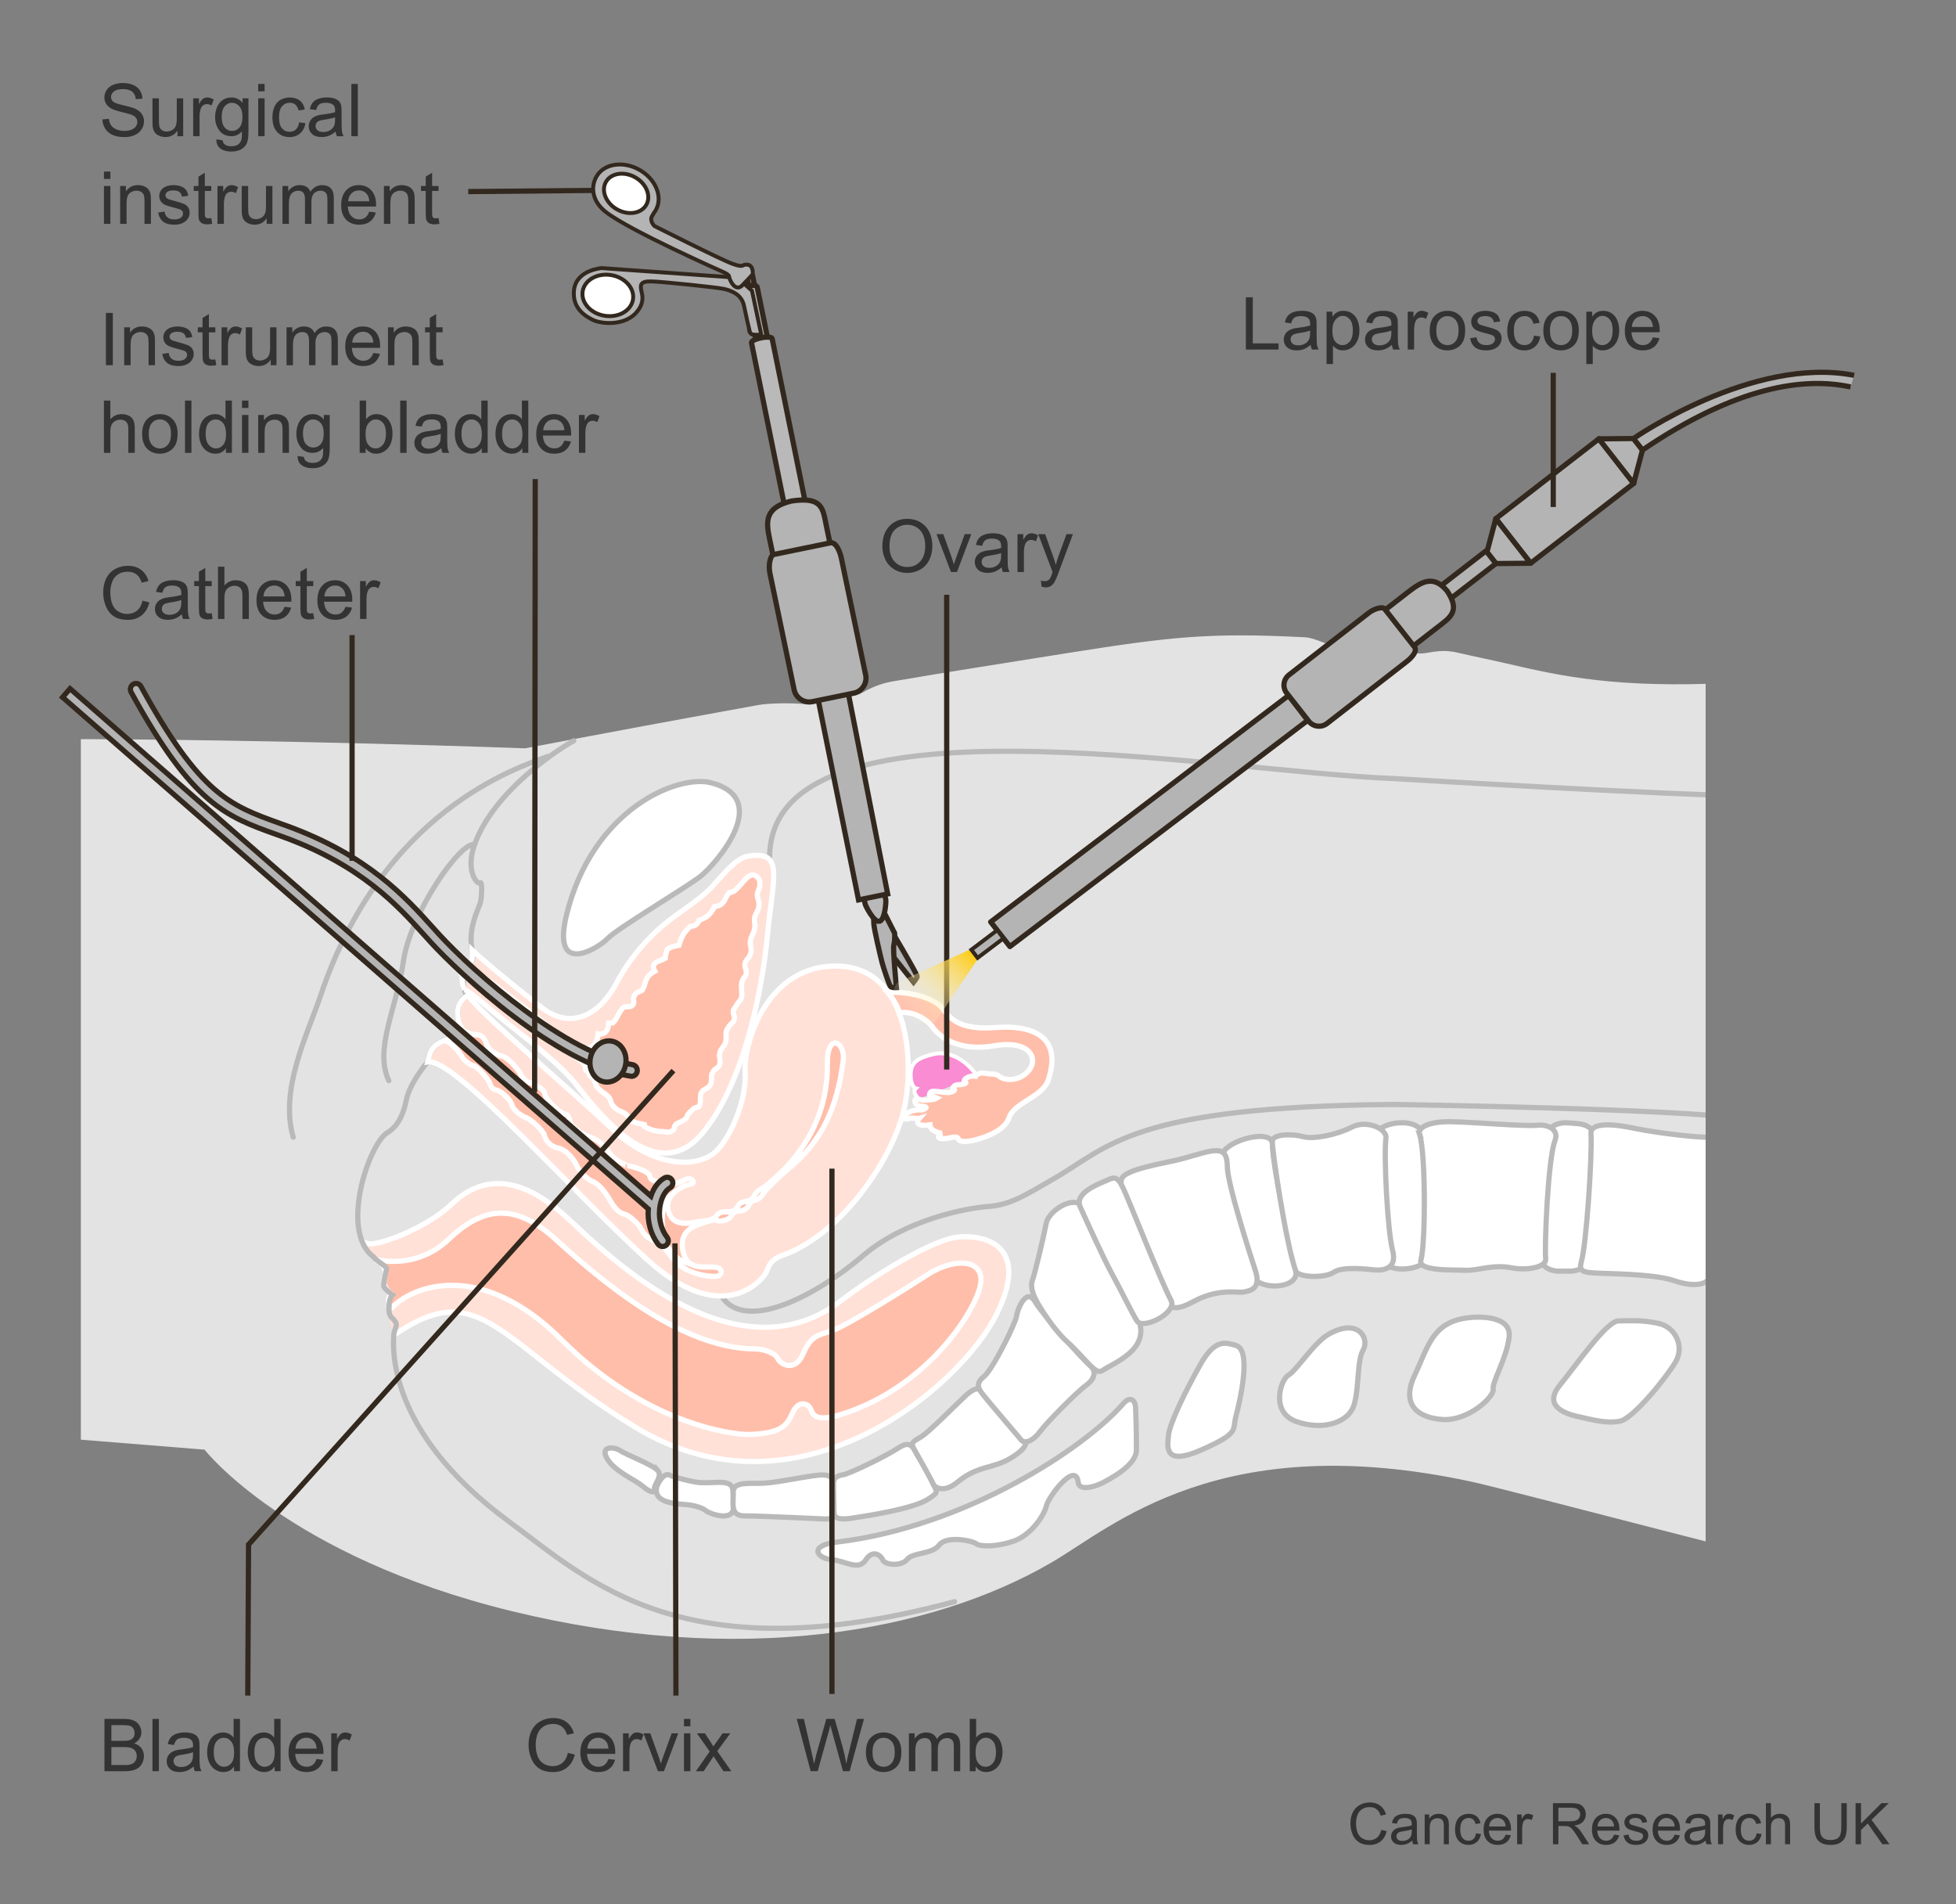 <?xml version="1.0" encoding="UTF-8"?>
<svg xmlns="http://www.w3.org/2000/svg" width="375" height="365" xmlns:xlink="http://www.w3.org/1999/xlink" viewBox="0 0 375 365">
  <rect x="0" y="0" width="375" height="365" fill="#808080" stroke="none"/>
  <defs>
    <style>
      .cls-1, .cls-2, .cls-3 {
        stroke-linejoin: round;
      }

      .cls-1, .cls-2, .cls-4 {
        stroke-linecap: round;
      }

      .cls-1, .cls-5, .cls-6, .cls-7, .cls-8, .cls-9, .cls-10, .cls-11, .cls-3, .cls-12 {
        stroke: #32281e;
      }

      .cls-1, .cls-5, .cls-7, .cls-9, .cls-11, .cls-3, .cls-12 {
        fill: #b4b4b4;
      }

      .cls-2, .cls-13, .cls-10, .cls-14, .cls-15, .cls-4 {
        fill: none;
      }

      .cls-2, .cls-16, .cls-14, .cls-4 {
        stroke: #b9b9b9;
      }

      .cls-17 {
        fill: url(#trocar2-2);
      }

      .cls-17, .cls-5, .cls-11, .cls-18, .cls-12 {
        stroke-miterlimit: 2;
      }

      .cls-17, .cls-11, .cls-18, .cls-12 {
        stroke-linecap: square;
      }

      .cls-17, .cls-18 {
        stroke: #000;
      }

      .cls-19 {
        mix-blend-mode: multiply;
      }

      .cls-19, .cls-13, .cls-20, .cls-21, .cls-22, .cls-23, .cls-24 {
        stroke-width: 0px;
      }

      .cls-19, .cls-25, .cls-24 {
        fill: #ffbeaa;
      }

      .cls-26 {
        clip-path: url(#clippath);
      }

      .cls-20 {
        fill: url(#linear-gradient);
      }

      .cls-27 {
        fill: #f98cd2;
      }

      .cls-27, .cls-6, .cls-7, .cls-12 {
        stroke-width: .75px;
      }

      .cls-27, .cls-25, .cls-15 {
        stroke: #fff;
      }

      .cls-6, .cls-16 {
        fill: #fff;
      }

      .cls-8 {
        fill: #b9b9b9;
      }

      .cls-28 {
        isolation: isolate;
      }

      .cls-18 {
        fill: url(#trocar2);
      }

      .cls-21 {
        fill: #333;
      }

      .cls-22 {
        fill: #ffe1d7;
      }

      .cls-23 {
        fill: #e3e3e3;
      }
    </style>
    <clipPath id="clippath">
      <rect class="cls-13" x="15.5" y="105" width="311.5" height="221"/>
    </clipPath>
    <linearGradient id="trocar2" x1="194.335" y1="46.018" x2="207.294" y2="42.051" gradientTransform="translate(-40.239 52.058) rotate(5.428)" gradientUnits="userSpaceOnUse">
      <stop offset="0" stop-color="#ccc"/>
      <stop offset=".416" stop-color="#fff"/>
      <stop offset=".792" stop-color="#fff"/>
      <stop offset="1" stop-color="#999"/>
    </linearGradient>
    <linearGradient id="trocar2-2" data-name="trocar2" x1="191.691" y1="37.383" x2="204.649" y2="33.416" gradientTransform="translate(-25.347 13.957) rotate(17.078)" xlink:href="#trocar2"/>
    <linearGradient id="linear-gradient" x1="92.668" y1="167.415" x2="105.871" y2="154.212" gradientTransform="translate(80.322 27.439) rotate(.015)" gradientUnits="userSpaceOnUse">
      <stop offset=".006" stop-color="#fff" stop-opacity="0"/>
      <stop offset="1" stop-color="#ffca05"/>
    </linearGradient>
  </defs>
  <g class="cls-28">
    <g id="Layer_1" data-name="Layer 1">
      <g class="cls-26">
        <g>
          <path class="cls-23" d="m282.077,283.999c7.504,1.615,64.239,16.76,76.379,19.095,43.171,8.302,71.588,26.328,141.135-1.66,15.711-6.323,50.582-39.257,76.026-47.738,13.07-4.357,31.992-7.413,42.106-.724,15.531,10.272,25.494,19.405,43.151,24.8,8.473,2.589,17.572,1.897,25.624,0,18.477-4.353,30.152-8.619,40.512-19.808,7.75-8.37,14.527-19.376,18.057-29.046,3.885-9.672,5.491-25.063,3.661-39.385-1.709-13.371-7.549-29.352-23.593-48.169-15.317-15.681-29.659-20.385-42.188-21.176-3.207-.203-10.511.281-14.171.281-2.743,0-7.39-.663-10.044-2.515-2.649-1.852-18.054-10.705-22.598-13.298-4.546-2.595-7.055,6.589-7.206,7.524-.368,2.284-.393,4.223-1.178,5.951-.922,2.029-3.62,2.817-7.42,1.294-1.874-.756-6.07-3.209-9.27-1.126-2.279,1.483-3.365,4.142-3.444,4.921.442-3.195-3.267-8.203-7.679-5.267-.839.558-2.091,1.714-3.021,2.242-1.859,1.057-3.501,1.44-5.488,2.352-5.522,2.536-8.547.027-12.545,3.136-7.056,5.488-6.272,25.089-5.488,29.009,1.193,5.963-.622,23.915-6.272,25.173-6.19,1.379-19.142,3.765-24.964,3.501-17.794-.809-38.399-6.168-69.134-26.388-5.874-3.865-56.101-40.555-75.674-48.656.106.103-8.029-3.245-8.495-3.296-.598-.066-2.049-.989-2.052-.979-.171-.311-1.102-1.441-2.016-1.318-.455-.141-2.989-.055-3.279.729-.544,1.471-9.162,3.646-9.143,3.622-14.088,4.218-28.022,21.311-29.497,22.376-2.928.717-6.534,1.225-11.057,1.444-21.884,1.058-32.377-1.261-42.949-3.721-3.019-.702-6.07-1.299-9.343-2.067-3.907-.917-5.989.395-7.75.118-3.407-.536-4.447-1.994-8.787-2.29-1.952-.133-3.653,1.367-5.405,1.255-2.629-.167-5.191-1.93-7.442-2.045-4.572-.234-8.456-.358-12.023-.364-14.164-.024-23.318,1.822-50.679,6.135-4.918.775-10.357,1.675-16.042,2.644-1.509.257-3.589.749-6.063,2.204-1.257.739-2.383.568-3.363.961-1.155.463-2.474.791-3.77.776-1.074-.012-2.056.649-3.659.48-2.809-.296-7.128-.211-9.138.152-2.567.463-5.103.923-7.585,1.376-20.409,3.721-37.148,6.925-37.148,6.925,0,0-47.071-1.774-91.162-1.774s-108.387,22.163-157.89,38.017c-12.469,3.993-46.517,4.905-63.906,12.1-24.596,10.177-33.925,16.962-33.925,16.962,0,0-134.589,9.858-156.903,12.722-46.497,5.967-92.028,14.637-112.801-.848-2.148-1.601-7.583-7.496-9.528-9.194-11.764-13.118-23.166-38.824-27.927-46.965-5.515-14.951-7.039-29.898-10.417-38.694-.699-2.945-2.326-5.352-4.432-6.672-1.109-.78-2.378-1.218-3.87-1.236-6.366-.078-7.711,5.57-7.993,8.195-2.693,1.847-4.531,5.519-4.531,9.753,0,2.682.738,5.139,1.962,7.05-2.209,1.99-3.659,5.306-3.659,9.064,0,.527.038,1.041.093,1.549-.363,1.405.399,3.162,1.435,4.755.169.315.352.615.545.905-1.288,1.934-2.073,4.45-2.073,7.209,0,1.612.272,3.139.751,4.519-.063,5.688.691,17.282,1.599,30.619.199,21.459.195,31.015.195,44.586.034,2.921.095,15.575,0,17.811-1.008,23.767,9.659,26.057,23.777,27.007,14.117.951,47.394-5.704,62.52-7.605,1.976-.248,50.023-2.348,72.303.953,27.138,4.02,138.486,7.061,177.681,2.966,52.53-5.488,80.149-19.08,80.149-19.08,0,0,22.435-9.601,69.546-2.544,9.929,1.355,36.727,3.584,47.495,5.089l89.513,7.207s15.916,20.47,58.909,30.959c43.381,10.584,80.18,4.232,103.471-9.329,11.841-6.895,32.276-25.873,80.485-15.495Z"/>
          <path class="cls-2" d="m90.974,161.903c-2.656-.755-12.32,13.206-13.632,22.341-1.312,9.13-5.655,16.793-2.799,22.89"/>
          <path class="cls-2" d="m105,145c-5.906,2.179-31.563,10.331-43.521,45.78-2.625,7.785-7.886,17.935-5.267,27.194"/>
          <g>
            <path class="cls-14" d="m138.277,248.376c4.093,6.603,16.581,1.297,27.29-7.784,8.05-6.823,19.646-9.031,23.912-9.343,4.267-.309,6.975-2.102,12.707-5.405,10.375-5.972,14.745-13.763,65.103-14.144,0,0,55.211.8,67.211,2.8"/>
            <path class="cls-14" d="m147.549,164.544c-.3-33.117,85.954-16.558,119.651-15.314,0,0,54.262,3.27,67.3,3.27"/>
            <path class="cls-27" d="m187.244,206.244c-.665-1.33-4.124-5.25-8.386-4.163-2.412.618-4.267,1.244-4.267,3.892,0,2.413.985,2.648.985,2.648-.656.621.083,1.4.494,2.023"/>
            <path class="cls-24" d="m170.22,190.249c2.79-.309,8.721.624,10.525,3.114,1.806,2.491,4.02,4.048,10.256,3.581,6.237-.467,12.801,1.247,10.011,9.964-1.087,3.397-6.563,4.359-7.549,7.317-.985,2.958-6.087,4.257-7.714,4.513-.492.079-1.888.158-2.051-.466-.165-.622-1.467-.188-2.134-.079-1.886.312-2.051-.464-.985-1.01-.901,0-2.297-.622-2.297-1.558-2.052.311-2.871-.311-2.052-1.245-.244.078-1.581-.201-1.97,0-.901.467-1.408-.358-.327-1.01.904-.546,2.053-.7,2.463-.624.409.078.737-.076,1.066-.312.327-.231-.247-.388-.657-.388s-1.393-.233-1.393-1.013,1.065-.156,1.641-.156c.573,0,2.05-.078,2.543-.389-.574-.233-.74-.388-1.15-.388s-.327-.935.494-.935,2.295.312,3.034.232c.739-.077,1.314-.545.902-.621-.41-.08-.082-.858.822-.858s1.886-.311,1.312-.543c-.574-.234.492-1.325,2.052-1.089,0,0,.409-.858,1.887-.545.938.196,1.888-.08,2.708.621.821.701,3.692,1.091,5.58-1.167,1.886-2.257.246-5.916-6.564-4.747-6.812,1.168-10.503-1.634-11.817-3.504-1.311-1.867-4.29-3.267-6.422-2.801-.167-1.092-1.559-3.191-2.215-3.894Z"/>
            <path class="cls-16" d="m136.359,150.044c-6.344-1.661-22.698,4.928-27.732,25.268-2.992,12.091,6.127,6.435,7.878,4.567,1.749-1.869,15.364-9.948,17.885-11.984,2.746-2.221,13.889-14.731,1.969-17.851Z"/>
            <path class="cls-22" d="m75.477,255.95c16.959-11.73,20.125,1.724,46.389,17.642,31.219,18.922,62.36-7.784,69.253-21.794,6.893-14.011-3.612-15.256-7.877-14.632-4.866.71-15.857,7.413-21.989,12.142-21.008,16.191-46.936-10.897-52.845-16.19-5.907-5.293-14.057-9.846-21.989-2.178-5.14,4.968-17.091,9.177-16.269,6.792-.244.713.057,1.857,1.164,3.002.509.527,1.81,1.338,2.862,1.484-.402.571-.202,1.334-.103,2.002,0,0,.202,0,.254.011.048,1.135-.452,2.469.552,3.425h.352c-.253.858-.15,1.814-.15,2.672,0,.094.199.094.177.225-.07,1.256-1.127,1.728.022,4.356.154.35.202.954.806.763"/>
            <path class="cls-25" d="m75.037,247.986s-1.127-.809-1.355-1.781c-.228-.972.443-2.106.111-2.771-.554-1.884-2.128-1.577-1.373-1.936,2.463.468,8.45.954,13.673-4.02,6.648-6.335,12.8-6.849,20.349,0,7.546,6.849,23.629,21.069,38.291,21.069,1.751,0,3.939.828,4.375,1.867.438,1.039,3.284,2.7,4.813-.829,1.534-3.53,2.626-3.53,5.69-4.567,3.063-1.038,15.431-8.9,18.381-10.795,5.284-3.391,12.256-3.11,9.411,3.946-2.846,7.057-12.289,18.791-26.478,23.04-4.157,1.244-5.032.207-5.469-1.039-.44-1.246-2.408-1.867-3.502.625-1.093,2.487-2.18,3.849-7.877,4.15-3.935.207-20.566-2.283-36.321-18.058-15.756-15.774-28.884-10.17-32.495-6.332-1.632-1.134-.222-2.567-.222-2.567Z"/>
            <path class="cls-22" d="m89.703,190.775c2.623,3.737,19.692,18.059,27.568,25.532,7.878,7.47,16.395,7.797,20.022,4.359,2.625-2.49,5.906-9.652,5.578-15.256-.328-5.605,4.268-20.55,17.725-20.238,13.456.312,14.77,17.748,12.799,27.089-1.967,9.339-11.755,24.223-23.302,28.33-2.626.934-2.626,2.181-3.281,3.424-.658,1.246-8.206,10.589-22.647-2.49-14.443-13.075-37.09-38.917-42.177-37.983.41-2.024.821-3.271,3.855-4.359,3.038-1.09,2.464-1.246,2.545-2.257-.41-.622-1.723-4.515,1.315-6.15Z"/>
            <path class="cls-19" d="m88.388,196.925c.547,1.011,2.297,1.427,3.173,1.427s1.532,1.036,1.749,1.869c.22.829,1.86,2.022,2.954,2.229,1.094.209,3.174,2.544,3.613,3.583.435,1.036,1.53,1.452,2.187,1.659.656.21,2.409,1.246,2.409,2.076s2.841,3.53,3.717,3.736c.875.208.875.622,1.095,1.661.219,1.037,3.281,2.698,4.157,2.905.875.208,2.724,1.825,3.172,2.596,1.205,2.074,4.047,2.799,3.611,2.799.876,0,4.376,1.04,4.376,2.077s3.501,1.454,4.376,1.454,1.971-.829,2.846-1.038c.876-.207,1.749.828.435,1.038-1.31.207-4.91,1.944-4.155,4.981.874,3.528,4.459,2.353,5.906,2.18.875-.105,2.846-.31,3.285-1.038.436-.727,1.312-.934,2.079-.828.768.102,1.783-.318,2.187-1.195.573-1.246,2.216-.234,3.118-2.024.571-1.131,1.587-1.14,2.898-2.385,1.314-1.247,11.24-8.648,11.05-22.813-.081-6.15,3.479-4.151,3.036-.624-1.12,8.954-4.073,15.591-10.585,20.842-1.641,1.322-3.856,3.657-4.265,4.046-.412.389-.905,1.712-1.97,1.869-.487.07-.904.31-1.315,1.089-.409.779-1.477,1.089-1.806,1.012-.326-.078-1.128.118-1.641,1.089-.328.622-1.967,1.089-2.788.7-.466-.22-1.979.365-3.038.701-.984.311-4.42,1.341-3.199,5.683.874,3.113,3.72,2.49,5.798,2.594,2.079.102,1.534,1.661.547,1.764-.982.103-4.87-.157-7.549-2.49-1.372-1.195-2.517-3.632-4.046-4.151-1.533-.52-2.408-1.454-2.846-2.387-.437-.934-2.299-2.699-3.281-2.908-.985-.207-1.859-1.141-2.626-2.489-.768-1.349-2.078-3.217-3.392-3.735-1.312-.52-2.735-2.181-3.063-3.013-.327-.828-1.749-3.007-3.61-3.423-1.859-.416-2.515-1.866-2.627-2.492-.11-.621-2.186-2.801-3.5-3.32-1.312-.518-2.627-1.765-2.734-2.49-.111-.726-1.862-2.595-2.955-2.802-1.093-.207-1.093-1.036-1.422-1.66-.328-.622-2.407-3.01-2.954-3.01s-1.97-1.142-2.188-1.66c-.219-.519-2.187-3.113-3.39-3.113,2.104-1.012,3.39-.881,3.171-2.568Z"/>
            <path class="cls-15" d="m128.869,228.967c-2.846,1.141-3.285,12.246,3.83,13.387"/>
            <path class="cls-22" d="m89.044,189.686c1.067.312,6.319,4.955,8.828,6.915,12.975,10.162,11.967,10.925,15.788,15.243,3.476,3.925,12.91,14.737,20.788,5.603,7.877-9.133,11.596-26.777,12.691-38.192,1.094-11.415,3.24-16.252-3.719-15.153-2.625.417-5.722,4.734-7.424,6.403-2.321,2.272-5.492,4.081-8.653,6.676-3.018,2.481-6.638,6.491-9.054,11.072-3.584,6.799-9.125,8.996-14.383,4.914-7.047-5.474-11.518-8.778-13.127-10.307.253,2.625-1.02,2.875-1.257,3.103-.806.762-1.269,1.881-.477,3.724Z"/>
            <path class="cls-24" d="m89.269,186.869c8.45,6.394,20.099,14.912,21.124,15.744.706.573,1.259.86,1.661,1.432.2.192.101.764.301,1.145.201.381.604-.237.604-.047.199.573-.301.859.302,1.24,1.007.572.726,1.449,1.31,2.1,1.103,1.241,2.211,1.334,2.512,2.577.202.832.605,1.048,1.006,1.431.605.573,1.409.573,2.012,1.145.604.572.402.955,1.207,1.334.805.382,1.611.382,2.214.572v.384c1.007.572,2.213.953,3.421.953.602,0,1.207.381,2.011-.191.403-.19.2-.762.603-1.146.403-.38.805-.38,1.409-.763,1.006-.572.401-.572,1.207-1.526q.401-.38.805-.763c.202-.189.606-.189,1.004-.383.605-.762,0-2.096.605-2.862.403-.572,1.207-.572,1.61-1.335.401-.762,0-1.719.401-2.29.402-.956,1.209-.763,1.409-1.718.201-1.145-.402-1.336.201-2.673.405-.572,1.007-1.144,1.007-2.097,0-1.337-.201-1.337.602-2.484.604-.761.805-.572,1.008-1.524,0-.383-.404-.955-.203-1.528.203-.383.403-.573.604-.954.402-.763.806-.763,1.007-1.719,0-.952-.202-1.908,0-2.669.201-.765.603-.956.803-1.529.202-.762-.4-1.334-.2-2.099.2-.763.803-.953,1.007-1.717.4-.764,0-1.336,0-2.29s.603-1.526.803-2.481c.201-.956,0-.956,0-1.909s.604-1.337.805-2.29c.202-1.145,0-.954-.202-1.91-.2-1.144.202-1.144.403-2.097,0-.573.201-1.337-.603-1.909-1.711-1.622-3.422,3.244-5.233,3.054-1.006,1.146-.803,2.48-2.816,2.672-.804,1.528-1.409,2.1-3.019,2.672-.2.762-.803,1.145-1.608,1.145l-.401.382c-1.006.953-1.408,1.908-1.811,3.244-.804.191-1.408.191-2.213.764-.201.573-.402,1.145-.402,1.717-1.005.572-3.016.762-2.013,2.482-1.003.57-1.406.954-1.81,2.099-.2.573-.2.953-.603,1.525-.401.381-1.206.192-1.608,1.337-.202.38.201,1.144-.202,1.525-.603.572-1.004.192-1.608.381-1.006.573-1.208,2.101-2.214,3.053h-.804c0,1.337-.604,2.291-2.013,2.1,0,.573-.201.67-.201,1.243-2.414,4.626-9.657-2.244-24.897-13.838l-.302,1.289Z"/>
          </g>
          <path class="cls-13" d="m138.959,225.786c1.226.194,1.226-.969.612-1.551.614-.193,1.022-.387,1.635-.387q0-.193.204-.388"/>
          <path class="cls-13" d="m144.067,236.253c1.226,0,1.839,1.551,2.451.97q.408.194.614.581"/>
          <path class="cls-13" d="m146.314,247.107c.409.194.613,0,1.021.387h.205c0-.194.203-.194.203-.387v-.194c.408.194.817.581,1.022.969"/>
          <path class="cls-13" d="m133.442,223.267c-.818.968-2.248-.582-3.065-.775h-1.022c-.612-.195-.409-.582-1.021-.388"/>
          <path class="cls-13" d="m132.828,213.381c.614.194.817-.388.817-.969.409.194,1.226.194,1.431,0"/>
          <path class="cls-13" d="m131.807,216.677c-1.227.775-1.43-.581-2.452-.776-.409,0-.817,1.357-1.43,0"/>
          <path class="cls-13" d="m129.151,209.699c-.205-1.357-1.635-.582-2.452-1.551"/>
          <path class="cls-13" d="m126.699,229.275c-1.635-.582-.204-1.163-.613-2.52-.205-.969-1.226-1.163-.409-2.326"/>
          <path class="cls-13" d="m129.151,227.337c-.409.775-2.452-.388-3.065-.388"/>
          <path class="cls-13" d="m123.838,232.958c-1.022.194-1.431.775-1.022,1.744-.409,0-.409.194-.817.194,0,.194-.203.388-.409.388"/>
          <path class="cls-13" d="m128.537,236.835c-1.226,1.356-1.021,1.55-.204,2.907-.409,0-.817.388-1.226.388v.582"/>
          <path class="cls-13" d="m135.076,240.711c-.205-.195-.817-.195-1.226-.388-.409,1.551-2.044.776-2.044,2.52"/>
          <path class="cls-13" d="m139.367,243.23c1.43,1.55-.614,1.745-.205,3.295.205.581.614.775.817,1.356,0,.581-1.021.388-.409,1.163"/>
          <path class="cls-13" d="m141.819,244.587c-.817.388-1.634.194-2.248.97"/>
          <path class="cls-13" d="m146.11,252.534c-.204.775-1.021.97-1.839.775,0,.97-.612,1.357-1.429.97"/>
          <path class="cls-13" d="m118.524,226.755c.819,1.163-2.043.775-1.634,2.714-.612,0-1.02,0-1.429.388"/>
          <path class="cls-13" d="m120.364,225.399c-.817-.388-.612-.969-.203-1.164v-.775"/>
          <path class="cls-13" d="m112.396,220.36c.203-.195.612-.388,1.02-.582-.203-.193-.408-.581-.817-.775.205,0,.409-.193.817-.388"/>
          <path class="cls-13" d="m107.9,217.452c.408.775-.409.97-1.226.775v.775"/>
          <path class="cls-13" d="m98.909,208.924v.775c-1.429-.194-1.226.388-2.451.581"/>
          <path class="cls-13" d="m96.049,203.303c-.817.775-2.043-.388-2.86-.194"/>
          <path class="cls-13" d="m149.584,260.093c.817,1.356-.614.775-1.022,1.55-.203.389.205.97,0,1.551"/>
          <path class="cls-13" d="m151.014,262.42c.614.775.817-.194,1.431.194"/>
          <path class="cls-13" d="m134.463,236.447c1.227-.388,1.635-1.164,2.657,0,.204-.388.613-.582.817-.969"/>
          <path class="cls-13" d="m141.614,229.469c-.613,1.551-1.021,0-1.839.194-.614.194-.614.969-1.634.775"/>
          <path class="cls-15" d="m75.477,255.95c16.959-11.73,20.125,1.724,46.389,17.642,31.219,18.922,62.36-7.784,69.253-21.794,6.893-14.011-3.612-15.256-7.877-14.632-4.866.71-15.857,7.413-21.989,12.142-21.008,16.191-46.936-10.897-52.845-16.19-5.907-5.293-14.057-9.846-21.989-2.178-5.14,4.968-17.091,9.177-16.269,6.792"/>
          <path class="cls-4" d="m110,142c-2,1-15.266,9.309-19.026,19.903-1.805,5.084.568,7.771,1.062,7.302.492-.466.328,3.095,0,4.029-.328.935-2.506,5.206-1.427,9.061.224.809-.027,2.259-.739,2.647-1.148.623-1.476,5.369-.162,5.836-2.135.624-2.298,4.358-1.478,5.916.822,1.557-1.147,2.18-1.969,2.336-.821.156-4.103,1.245-4.266,4.515-1.477,1.711-3.611,4.825-4.103,7.315-.492,2.493-1.448,4.922-3.611,6.228-3.609,2.181-9.192,18.93-2.704,23.795.605.86,2.664,1.883,2.549,2.328,0,0-.637,2.494-.554,3.325.042.422,1.663,1.663,1.663,1.663,0,0-.662.702-.637,2.189.003.18-.26,1.55.582,2.245,1.496,1.413.437,1.65.305,3.321-.05,1.715-1.801,18.114,22.101,35.701,15.417,11.344,33.417,29.344,85.417,15.344"/>
          <path class="cls-15" d="m89.044,189.686c1.067.312,6.319,4.955,8.828,6.915,12.975,10.162,11.967,10.925,15.788,15.243,3.476,3.925,12.91,14.737,20.788,5.603,7.877-9.133,11.596-26.777,12.691-38.192,1.094-11.415,3.24-16.252-3.719-15.153-2.625.417-5.722,4.734-7.424,6.403-2.321,2.272-5.492,4.081-8.653,6.676-3.018,2.481-6.638,6.491-9.054,11.072-3.584,6.799-9.125,8.996-14.383,4.914-7.047-5.474-11.739-9.503-13.348-11.032.252,2.625-.926,3.098-1.164,3.325-.806.762-1.142,2.383-.349,4.226Z"/>
          <path class="cls-15" d="m88.978,187.123c8.45,6.394,20.39,14.658,21.415,15.489.706.573,1.259.86,1.661,1.432.2.192.101.764.301,1.145.201.381.604-.237.604-.047.199.573-.301.859.302,1.24,1.007.572.726,1.449,1.31,2.1,1.103,1.241,2.211,1.334,2.512,2.577.202.832.605,1.048,1.006,1.431.605.573,1.409.573,2.012,1.145.604.572.402.955,1.207,1.334.805.382,1.611.382,2.214.572v.384c1.007.572,2.213.953,3.421.953.602,0,1.207.381,2.011-.191.403-.19.2-.762.603-1.146.403-.38.805-.38,1.409-.763,1.006-.572.401-.572,1.207-1.526q.401-.38.805-.763c.202-.189.606-.189,1.004-.383.605-.762,0-2.096.605-2.862.403-.572,1.207-.572,1.61-1.335.401-.762,0-1.719.401-2.29.402-.956,1.209-.763,1.409-1.718.201-1.145-.402-1.336.201-2.673.405-.572,1.007-1.144,1.007-2.097,0-1.337-.201-1.337.602-2.484.604-.761.805-.572,1.008-1.524,0-.383-.404-.955-.203-1.528.203-.383.403-.573.604-.954.402-.763.806-.763,1.007-1.719,0-.952-.202-1.908,0-2.669.201-.765.603-.956.803-1.529.202-.762-.4-1.334-.2-2.099.2-.763.803-.953,1.007-1.717.4-.764,0-1.336,0-2.29s.603-1.526.803-2.481c.201-.956,0-.956,0-1.909s.604-1.337.805-2.29c.202-1.145,0-.954-.202-1.91-.2-1.144.202-1.144.403-2.097,0-.573.201-1.337-.603-1.909-1.711-1.622-3.422,3.244-5.233,3.054-1.006,1.146-.803,2.48-2.816,2.672-.804,1.528-1.409,2.1-3.019,2.672-.2.762-.803,1.145-1.608,1.145l-.401.382c-1.006.953-1.408,1.908-1.811,3.244-.804.191-1.408.191-2.213.764-.201.573-.402,1.145-.402,1.717-1.005.572-3.016.762-2.013,2.482-1.003.57-1.406.954-1.81,2.099-.2.573-.2.953-.603,1.525-.401.381-1.206.192-1.608,1.337-.202.38.201,1.144-.202,1.525-.603.572-1.004.192-1.608.381-1.006.573-1.208,2.101-2.214,3.053h-.804c0,1.337-.604,2.291-2.013,2.1,0,.573-.201.67-.201,1.243-2.414,4.626-6.618-1.404-24.326-14.041l-1.164,1.746Z"/>
          <path class="cls-15" d="m89.703,190.775c2.623,3.737,19.692,18.059,27.568,25.532,7.878,7.47,16.395,7.797,20.022,4.359,2.625-2.49,5.906-9.652,5.578-15.256-.328-5.605,4.268-20.55,17.725-20.238,13.456.312,14.77,17.748,12.799,27.089-1.967,9.339-11.755,24.223-23.302,28.33-2.626.934-2.626,2.181-3.281,3.424-.658,1.246-8.206,10.589-22.647-2.49-14.443-13.075-37.09-38.917-42.177-37.983.41-2.024.821-3.271,3.855-4.359,3.038-1.09,2.464-1.246,2.545-2.257-.41-.622-1.723-4.515,1.315-6.15Z"/>
          <path class="cls-15" d="m170.22,190.249c2.79-.309,8.721.624,10.525,3.114,1.806,2.491,4.02,4.048,10.256,3.581,6.237-.467,12.801,1.247,10.011,9.964-1.087,3.397-6.563,4.359-7.549,7.317-.985,2.958-6.087,4.257-7.714,4.513-.492.079-1.888.158-2.051-.466-.165-.622-1.467-.188-2.134-.079-1.886.312-2.051-.464-.985-1.01-.901,0-2.297-.622-2.297-1.558-2.052.311-2.871-.311-2.052-1.245-.244.078-1.581-.201-1.97,0-.901.467-1.408-.358-.327-1.01.904-.546,2.053-.7,2.463-.624.409.078.737-.076,1.066-.312.327-.231-.247-.388-.657-.388s-1.393-.233-1.393-1.013,1.065-.156,1.641-.156c.573,0,2.05-.078,2.543-.389-.574-.233-.74-.388-1.15-.388s-.327-.935.494-.935,2.295.312,3.034.232c.739-.077,1.314-.545.902-.621-.41-.08-.082-.858.822-.858s1.886-.311,1.312-.543c-.574-.234.492-1.325,2.052-1.089,0,0,.409-.858,1.887-.545.938.196,1.888-.08,2.708.621.821.701,3.692,1.091,5.58-1.167,1.886-2.257.246-5.916-6.564-4.747-6.812,1.168-10.503-1.634-11.817-3.504-1.311-1.867-4.29-3.267-6.422-2.801-.167-1.092-1.559-3.191-2.215-3.894Z"/>
          <path class="cls-15" d="m88.388,196.925c.547,1.011,2.297,1.427,3.173,1.427s1.532,1.036,1.749,1.869c.22.829,1.86,2.022,2.954,2.229,1.094.209,3.174,2.544,3.613,3.583.435,1.036,1.53,1.452,2.187,1.659.656.21,2.409,1.246,2.409,2.076s2.841,3.53,3.717,3.736c.875.208.875.622,1.095,1.661.219,1.037,3.281,2.698,4.157,2.905.875.208,2.724,1.825,3.172,2.596,1.205,2.074,4.047,2.799,3.611,2.799.876,0,4.376,1.04,4.376,2.077s3.501,1.454,4.376,1.454,1.971-.829,2.846-1.038c.876-.207,1.749.828.435,1.038-1.31.207-4.91,1.944-4.155,4.981.874,3.528,4.459,2.353,5.906,2.18.875-.105,2.846-.31,3.285-1.038.436-.727,1.312-.934,2.079-.828.768.102,1.783-.318,2.187-1.195.573-1.246,2.216-.234,3.118-2.024.571-1.131,1.587-1.14,2.898-2.385,1.314-1.247,11.24-8.648,11.05-22.813-.081-6.15,3.479-4.151,3.036-.624-1.12,8.954-4.073,15.591-10.585,20.842-1.641,1.322-3.856,3.657-4.265,4.046-.412.389-.905,1.712-1.97,1.869-.487.07-.904.31-1.315,1.089-.409.779-1.477,1.089-1.806,1.012-.326-.078-1.128.118-1.641,1.089-.328.622-1.967,1.089-2.788.7-.466-.22-1.979.365-3.038.701-.984.311-4.42,1.341-3.199,5.683.874,3.113,3.72,2.49,5.798,2.594,2.079.102,1.534,1.661.547,1.764-.982.103-4.87-.157-7.549-2.49-1.372-1.195-2.517-3.632-4.046-4.151-1.533-.52-2.408-1.454-2.846-2.387-.437-.934-2.299-2.699-3.281-2.908-.985-.207-1.859-1.141-2.626-2.489-.768-1.349-2.078-3.217-3.392-3.735-1.312-.52-2.735-2.181-3.063-3.013-.327-.828-1.749-3.007-3.61-3.423-1.859-.416-2.515-1.866-2.627-2.492-.11-.621-2.186-2.801-3.5-3.32-1.312-.518-2.627-1.765-2.734-2.49-.111-.726-1.862-2.595-2.955-2.802-1.093-.207-1.093-1.036-1.422-1.66-.328-.622-2.407-3.01-2.954-3.01s-1.97-1.142-2.188-1.66c-.219-.519-2.187-3.113-3.39-3.113,2.104-1.012,3.39-.881,3.171-2.568Z"/>
          <rect class="cls-13" x="31.75" y="65.25" width="236" height="298.5" transform="translate(364.25 64.75) rotate(90)"/>
        </g>
        <g>
          <path class="cls-16" d="m254.625,255.798c-2.667,1.541-6.171,7-7.629,7.804-1.455.802-3.524,7.063,1.505,8.864,5.028,1.802,10.089.273,11.109-3.235,1.02-3.507.501-8.323,1.739-10.479,1.237-2.157-.909-6.315-6.724-2.954Z"/>
          <path class="cls-16" d="m236.912,257.874c-1.758-.446-3.86-1.537-6.797,3.696-2.935,5.231-5.843,11.219-6.083,13.492-.242,2.273-.918,6.073,6.389,2.811,7.308-3.258,5.807-3.66,6.526-6.404.718-2.744,3.136-12.794-.035-13.595Z"/>
          <path class="cls-16" d="m215.526,268.843c-7.586,8.86-30.633,23.811-54.978,26.72-5.729.688-3.842,3.148-1.19,3.365,2.653.216,5.211,2.245,6.613.087,1.404-2.162,2.943-.853,3.308.042.367.894,3.52,1.244,4.622-.152,1.102-1.393,4.757-.911,6.173-2.769,1.413-1.858,6.411-.815,7.093-.231.682.581,3.992.626,7.25-.54,3.261-1.163,5.76-4.872,6.185-6.698.424-1.829,5.617-8.664,6.101-4.579.248,2.108,4.147.469,4.957-.011.806-.479,6.159-3.071,6.207-6.095.046-3.022-.123-7.398-.16-8.3-.036-.908-.749-2.242-2.182-.838"/>
          <path class="cls-16" d="m126.138,281.884c-1.017-1.16-6.238-3.121-7.256-3.841-1.021-.723-3.925-1.007-2.503,1.516,1.359,2.408,5.444,4.147,6.641,5.167,1.96,1.67,2.642,1.39,2.455.612-.161-.659,1.577-2.412.663-3.455Z"/>
          <path class="cls-16" d="m139.452,284.318c-1.26-.385-2.315-.056-5.129-.133-1.282-.033-5.161-1.043-6.004-1.466-.842-.426-1.877.926-2.392,2.193-.355,1.487.026,3.144,5.09,3.44,2.083.12,3.662.655,4.346,1.235.682.585,5.374,2.245,5.256-.774-.118-3.015.171-4.084-1.166-4.495Z"/>
          <path class="cls-16" d="m159.813,285.167c-.079-2.019-.33-2.814-3.946-2.291-3.617.52-7.765,1.464-10.409,1.446-2.645-.011-4.961-.138-4.886,1.773.075,1.912-.712,4.454,2.156,4.462,3.083.009,14.233.544,15.556.6,1.323.058,1.733-.761,1.699-1.664-.036-.905-.154-3.924-.169-4.325Z"/>
          <path class="cls-16" d="m175.991,279.095c-.806-1.185-1.119-3.282-3.698-1.59-2.577,1.7-9.608,5.05-10.705,5.185-1.095.135-1.846.664-1.803,1.77.043,1.109.07,4.632.097,5.337.027.707.066,1.709,3.461,1.195,3.398-.512,11.61-1.789,14.513-3.592,2.322-1.449,1.706-1.471,1.102-2.857-.604-1.39-2.498-4.756-2.967-5.447Z"/>
          <path class="cls-16" d="m188.892,267.199c-.704-1.083-1.642-1.662-3.769.32-2.126,1.984-6.999,6.978-8.613,7.936-1.614.957-1.941,1.07-1.231,2.355.712,1.284,3.195,5.637,3.679,6.731.24.541,1.982,1.72,4.608-.455,4.057-3.355,6.846-2.439,10.5-4.774,3.655-2.335,2.8-3.425,1.648-4.695-1.15-1.272-5.862-5.938-6.823-7.418Z"/>
          <path class="cls-16" d="m195.81,276.034c.62.736,2.212.232,3.575-1.626,1.359-1.859,7.297-7.793,8.797-8.85,1.499-1.057,2.215-2.588.846-3.751-1.368-1.169-8.969-9.58-10.617-12.345-1.654-2.766-3.359,1.521-3.528,2.836-.169,1.313-4.558,10.219-6.267,11.585-1.708,1.364-1.008,2.348-.081,3.528.927,1.177,6.124,7.252,7.276,8.624Z"/>
          <path class="cls-16" d="m204.422,257.021c3.834,3.5,5.562,6.547,6.846,5.718,2.471-1.593,8.985-4.021,7.12-9.497-1.867-5.477-9.681-16.603-10.399-20.809-.715-4.207-6.859-.786-7.409,2.052-.55,2.84-2.164,9.539-2.657,10.966-.496,1.426.316,3.162,1.288,4.79.521.875,2.847,4.619,5.211,6.78Z"/>
          <path class="cls-16" d="m239.928,243.45c-.314,4.045,9.311,4.007,8.49.151-.404-1.901-4.447-19.495-4.477-24.328-.02-3.322-10.594-.334-9.703,2.971.725,2.702.368,5.168.854,6.362.488,1.195,4.921,13.761,4.835,14.844Z"/>
          <path class="cls-16" d="m223.472,248.04c.313.881.061,4.327,5.128,1.543,5.068-2.785,8.746-1.695,9.839-1.932,1.093-.236,3.395-.514,2.27-4.001-1.129-3.489-5.393-16.743-5.411-20.068-.029-4.434-2.664-3.147-8.434-1.535-3.269.911-11.379,1.984-11.852,4.012-.473,2.03,1.194,5.197,1.68,6.391.489,1.192,6.283,14.196,6.779,15.591Z"/>
          <path class="cls-16" d="m217.975,253.194c1.132,1.766,7.776-1.552,6.53-3.963-2.34-4.528-7.875-18.772-9.209-21.571-1.193-2.496-1.84-1.953-3.357-1.298-1.517.653-6.013,2.364-4.845,4.964,1.197,2.671,4.559,10.037,5.96,12.583,1.799,3.277,4.026,7.889,4.921,9.285Z"/>
          <path class="cls-16" d="m274.49,239.166c.158,2.549-2.433,3.915-5.22,4.06h0c-2.787.143-4.719-.99-4.876-3.538l-1.263-20.416c-.157-2.549,2.432-3.915,5.22-4.06h0c2.787-.142,4.719.989,4.876,3.538l1.263,20.416Z"/>
          <path class="cls-16" d="m248.418,243.601c.453,1.278,5.564,1.432,7.278.263,1.719-1.163,6.259-.608,7.809-.457,1.545.152,4.439-.108,3.486-3.735-1.016-3.87-1.705-18.366-1.28-21.514.242-1.796-3.663-3.604-6.584-2.1-2.914,1.505-7.398,2.355-9.29,1.815-1.897-.544-5.866-.614-5.917.897-.051,1.513,2.517,19.256,4.497,24.831Z"/>
          <path class="cls-16" d="m281.179,252.613c2.389-.333,8.658-.464,8.15,3.707-.513,4.17-3.31,8.571-3.057,9.96.255,1.392-4.838,6.256-9.927,5.793-5.09-.465-7.635-3.242-5.09-8.569,2.545-5.329,3.309-9.963,9.924-10.89Z"/>
          <path class="cls-16" d="m317.917,253.652c3.308.694,5.088,4.402,3.308,7.415-1.783,3.012-8.146,10.887-10.692,11.351-2.544.462-5.091-.234-8.142-.929-3.056-.692-6.366-2.315-3.311-6.022,3.053-3.705,8.909-12.278,11.199-12.278s4.328-.233,7.638.462Z"/>
          <path class="cls-16" d="m347.05,255.108c3.5-.532,5.348,2.316,4.327,6.952-1.016,4.631-3.815,13.897-11.196,15.288-7.381,1.392-11.456-5.097-7.638-7.876,3.82-2.781,5.091-8.572,6.365-11.352,1.273-2.778,3.561-2.317,8.142-3.011Z"/>
          <path class="cls-16" d="m305,239.514c-.137,2.478-1.53,4.262-4.318,4.132h-1.993c-2.788-.13-3.926-2.125-3.788-4.602l1.107-19.856c.138-2.48,1.73-4.105,4.519-3.974l1.686.14c2.789.13,4.034,1.825,3.893,4.304l-1.105,19.857Z"/>
          <path class="cls-16" d="m337.358,243.828c-.318,2.536-1.574,4.452-4.348,4.158l-2.759-.559c-2.775-.294-3.257-2.126-2.937-4.661l2.567-20.314c.324-2.535,2.04-4.313,4.812-4.019l1.995.28c2.774.294,3.561,2.263,3.24,4.8l-2.57,20.314Z"/>
          <path class="cls-16" d="m272.159,217.395c-.39-1.165,1.496-2.455,5.997-2.393,3.965.056,14.11.927,16.401.684,2.292-.242,4.358.843,3.563,2.928-1.349,3.532-2.039,20.128-1.782,22.675.155,1.529-3.355,2.336-6.618,1.706-3.521-.682-6.467.578-8.655.489-2.91-.12-9.264.184-8.653-1.951.917-3.211.917-20.648-.255-24.139Z"/>
          <path class="cls-16" d="m305.018,217.218c-.043-.765.519-2.581,8.303-.955,4.534.947,13.081,1.93,14.863,1.685,1.779-.244,3.513,1.494,2.833,3.357-1.149,3.152-2.987,17.859-2.833,22.002.122,3.304-3.565,3.413-7.127,2.195-3.565-1.219-10.493-1.297-14.51-1.463-3.397-.141-3.869-.41-3.337-2.354.919-3.362,2.067-19.96,1.809-24.467Z"/>
          <path class="cls-16" d="m358.979,221.85c-3.052.488-13.234-1.705-16.035-2.438-2.8-.73-4.222,1.496-4.115,2.734.46,5.252-1.582,19.605-2.298,22.27-.511,1.908,1.241,3.215,5.143,3.282,4.74.08,15.017,1.948,18.325,3.167"/>
        </g>
        <rect class="cls-13" x="-2" y="80" width="301" height="250"/>
      </g>
      <path class="cls-5" d="m128.86,226.212c-.292-.528-.954-.717-1.479-.426-1.144.641-2.052,1.878-2.594,3.478L13.427,132l-1.427,1.651,112.289,98.075c-.193,2.462.473,4.92,1.887,6.77.366.478,1.05.568,1.526.198.477-.367.566-1.054.199-1.534-1.282-1.676-1.771-4.028-1.306-6.29.306-1.492,1.013-2.708,1.842-3.169.526-.293.714-.96.423-1.488Z"/>
      <g>
        <path class="cls-5" d="m25.548,131.147c-.52.306-.702.991-.407,1.531,11.763,21.486,18.118,23.773,27.738,27.232l1.435.517c14.991,5.454,21.998,13.229,27.113,18.904l1.194,1.32c5.427,5.941,24.114,23.399,38.311,25.638.591.095,1.143-.327,1.233-.94.089-.615-.316-1.186-.908-1.279-12.585-1.987-30.406-17.676-37.064-24.962l-1.184-1.309c-5.269-5.846-12.486-13.853-27.979-19.489l-1.443-.52c-9.482-3.411-15.205-5.471-26.565-26.223-.295-.538-.957-.729-1.477-.421Z"/>
        <path class="cls-5" d="m113.186,202.796c.424-2.149,2.277-3.594,4.141-3.228,1.864.368,3.03,2.409,2.606,4.557-.424,2.15-2.277,3.596-4.141,3.228-1.863-.367-3.029-2.408-2.606-4.558Z"/>
      </g>
      <g>
        <path class="cls-9" d="m145.827,63.211c-.296.06-.586-.132-.646-.429l-1.974-9.747c-.061-.299.131-.588.429-.647h0c.297-.06.584.132.644.428l1.976,9.75c.06.298-.131.586-.428.646h0Z"/>
        <path class="cls-9" d="m146.148,65.571c-.614.124-1.163-.015-1.222-.311l-1.976-9.749c-.06-.296.39-.637,1.006-.762h0c.615-.125,1.162.015,1.222.31l1.976,9.748c.059.298-.392.641-1.006.764h0Z"/>
        <path class="cls-9" d="m170.214,177.247s5.756,9.635,5.639,9.966c-.116.33-.704,1.062-.704,1.062l-4.12-5.181"/>
        <path class="cls-9" d="m168.67,173.263l2.856,5.62s.064,1.52-.16,2.241c-.222.72.492,8.184.492,8.184,0,0-.906.061-1.156-.258-.249-.315-1.329-3.533-1.614-4.643-.287-1.109-1.562-6.496-1.563-7.414-.005-.92-.175-3.28-.175-3.28l1.319-.451Z"/>
        <path class="cls-8" d="m168.598,176.587c-1.095.222-2.668-2.995-2.728-3.293l-21.797-107.604c-.059-.298.779-.718,1.871-.939h0c1.093-.222,2.027-.159,2.087.136l21.796,107.604c.061.298-.137,3.873-1.228,4.095h0Z"/>
        <path class="cls-7" d="m143.58,62.883s-.027,1.022.635,1.201c.663.179,1.73.041,1.73.041l-1.78-8.402-2.773-2.49-26.038-1.846s-4.831.33-5.3,4.161c-.473,3.851,2.734,5.305,3.549,5.739,1.492.793,5.884,1.234,8.21-1.193,2.1-2.192,1.147-3.988,1.085-4.68-.062-.691-.229-1.518,1.892-1.478,2.121.04,12.832,1.157,14.065,1.454,1.234.299,3.325.969,3.783,3.225.457,2.253.943,4.269.943,4.269Z"/>
        <path class="cls-6" d="m117.177,52.727c2.662.442,4.531,2.546,4.174,4.697-.357,2.15-2.804,3.535-5.468,3.093-2.663-.441-4.533-2.544-4.176-4.695.358-2.15,2.807-3.535,5.47-3.095Z"/>
        <path class="cls-7" d="m116.131,40.622c-2.526-1.978-2.967-4.66-1.788-6.759,1.403-2.496,5.09-3.088,8.237-1.319,3.143,1.768,4.556,5.223,3.152,7.721-.105.188-.223.364-.352.528l-.38.661c-.523.888.457,1.863.457,1.863,0,0,12.467,6.315,14.923,7.228,2.453.911,1.728.041,2.932.188,1.204.146.997,1.831.997,1.831,0,0-.57.663-1.994,2.126-1.425,1.463-2.531-1.287-2.531-1.679,0-.391-1.115-.869-1.115-.869,0,0-17.961-7.941-22.536-11.521Z"/>
        <path class="cls-6" d="m121.769,33.985c2.142,1.203,3.104,3.559,2.148,5.259-.956,1.7-3.468,2.102-5.609.898-2.143-1.203-3.105-3.559-2.149-5.26.956-1.698,3.467-2.103,5.61-.897Z"/>
        <path class="cls-18" d="m156.79,119.661c-2.676.551-5.297-1.165-5.852-3.83-.555-2.667,1.168-5.273,3.844-5.825,2.677-.55,5.298,1.166,5.85,3.834.557,2.664-1.164,5.272-3.841,5.821Z"/>
        <rect class="cls-17" x="148.424" y="105.219" width="11.042" height="1.549" transform="translate(-18.232 33.269) rotate(-11.65)"/>
        <polygon class="cls-11" points="164.598 172.49 156.865 134.137 162.631 132.88 170.182 171.341 164.598 172.49"/>
        <path class="cls-11" d="m156.252,117.738h0c-3.006.626-6.015-1.506-6.687-4.737l-2.072-9.958c-.672-3.231-.749-5.805,4.242-7.011h0c6.017-.908,6.015,1.506,6.687,4.737l2.072,9.958c.672,3.231-1.237,6.386-4.242,7.011Z"/>
        <path class="cls-11" d="m148.366,106.279c-.69.142-1.089,2.019-.758,3.601l4.645,22.333c.33,1.582,1.885,2.604,3.475,2.276l7.951-1.634c1.59-.329,2.611-1.877,2.286-3.458l-4.647-22.334c-.329-1.582-1.116-3.217-2.134-3.007l-10.818,2.223Z"/>
      </g>
      <g>
        <polygon class="cls-1" points="286.772 99.413 293.446 107.958 313.233 92.636 306.561 84.09 286.772 99.413"/>
        <polygon class="cls-1" points="285.075 105.816 286.795 108.017 293.446 107.958 286.772 99.413 285.075 105.816"/>
        <polygon class="cls-1" points="313.175 84.054 314.896 86.259 313.198 92.662 306.525 84.117 313.175 84.054"/>
        <polygon class="cls-1" points="275.99 112.48 284.896 105.586 286.795 108.017 277.89 114.913 275.99 112.48"/>
        <polygon class="cls-1" points="189.932 176.713 247.057 133.294 250.71 138.077 193.616 181.431 189.932 176.713"/>
        <path class="cls-11" d="m259.912,126.85h0c-1.481-1.908-.561-5.125,2.046-7.149l8.034-6.238c2.606-2.024,4.826-3.3,7.432-.211h0c2.666,3.983.561,5.125-2.046,7.149l-8.034,6.238c-2.607,2.024-5.951,2.119-7.433.211Z"/>
        <path class="cls-1" d="m265.45,116.698c-.366-.467-1.949-.065-3.034.777l-15.298,11.891c-1.086.841-1.28,2.4-.435,3.48l4.232,5.398c.845,1.079,2.411,1.272,3.495.431l15.299-11.891c1.083-.843,2.038-2.049,1.495-2.741l-5.755-7.345Z"/>
        <path class="cls-3" d="m354.793,74.168c-9.016-1.952-21.969-.068-39.897,12.09l-1.721-2.205s22.857-15.901,42.299-12.11"/>
      </g>
      <g>
        <path class="cls-21" d="m264.816,350.734l1.041.263c-.218.856-.611,1.509-1.178,1.958-.568.449-1.262.675-2.082.675-.849,0-1.539-.173-2.07-.519s-.937-.847-1.215-1.501c-.277-.656-.416-1.359-.416-2.111,0-.82.157-1.535.471-2.146.312-.61.759-1.074,1.338-1.392.578-.316,1.214-.475,1.908-.475.788,0,1.451.2,1.988.602.537.4.91.965,1.122,1.691l-1.026.242c-.182-.573-.447-.99-.795-1.252-.347-.262-.783-.393-1.311-.393-.604,0-1.11.146-1.518.436-.406.29-.691.68-.855,1.168-.165.489-.248.993-.248,1.512,0,.67.098,1.255.293,1.754.195.5.499.873.91,1.12.412.247.857.37,1.338.37.584,0,1.078-.168,1.482-.504.404-.337.679-.837.822-1.499Z"/>
        <path class="cls-21" d="m270.74,352.792c-.357.304-.703.519-1.034.645-.331.125-.687.188-1.065.188-.627,0-1.109-.153-1.445-.459-.336-.307-.505-.697-.505-1.174,0-.279.063-.534.19-.766.127-.23.294-.416.5-.556.205-.14.438-.245.695-.317.189-.05.477-.098.859-.145.781-.093,1.355-.204,1.725-.333.003-.133.005-.217.005-.253,0-.394-.091-.671-.274-.832-.246-.219-.613-.328-1.101-.328-.454,0-.79.08-1.007.239s-.377.441-.48.847l-.945-.129c.086-.405.227-.731.424-.98s.481-.44.854-.575c.373-.134.805-.201,1.295-.201.486,0,.883.058,1.188.172.304.114.527.259.671.433s.243.393.301.658c.032.164.048.461.048.891v1.289c0,.899.021,1.468.062,1.706s.123.466.244.685h-1.01c-.1-.2-.164-.436-.193-.703Zm-.08-2.16c-.352.144-.878.266-1.58.365-.396.058-.678.122-.843.193-.165.072-.292.177-.382.314-.089.138-.134.291-.134.459,0,.258.098.473.293.645.194.172.48.258.856.258.373,0,.703-.081.994-.244.289-.163.502-.386.639-.668.104-.219.156-.541.156-.967v-.355Z"/>
        <path class="cls-21" d="m273.136,353.495v-5.704h.87v.812c.419-.627,1.023-.94,1.815-.94.344,0,.659.062.948.186.288.123.504.285.646.485.144.201.244.439.301.715.036.179.055.492.055.939v3.508h-.967v-3.47c0-.394-.038-.688-.113-.884s-.209-.351-.4-.467-.416-.175-.674-.175c-.412,0-.768.131-1.066.392-.299.262-.448.758-.448,1.488v3.115h-.967Z"/>
        <path class="cls-21" d="m282.976,351.405l.95.124c-.104.655-.369,1.168-.797,1.539-.428.37-.953.556-1.576.556-.781,0-1.408-.255-1.883-.766-.475-.51-.712-1.241-.712-2.193,0-.616.103-1.155.306-1.617.205-.462.516-.809.933-1.039.417-.231.87-.347,1.361-.347.62,0,1.126.156,1.521.47.394.313.646.759.757,1.335l-.94.146c-.089-.384-.248-.672-.475-.865-.228-.193-.502-.29-.824-.29-.487,0-.883.175-1.188.523-.305.35-.457.901-.457,1.657,0,.767.147,1.323.441,1.67.293.348.676.521,1.148.521.38,0,.697-.116.951-.35.254-.232.416-.59.483-1.074Z"/>
        <path class="cls-21" d="m288.658,351.658l.999.124c-.157.583-.449,1.036-.876,1.358-.426.322-.97.483-1.633.483-.834,0-1.495-.257-1.984-.771-.488-.514-.732-1.234-.732-2.162,0-.96.246-1.704.74-2.234s1.136-.795,1.924-.795c.762,0,1.385.26,1.869.778.482.52.725,1.25.725,2.191,0,.058-.002.144-.006.258h-4.254c.036.627.213,1.107.532,1.439.319.334.716.5,1.192.5.354,0,.657-.093.908-.279.25-.187.449-.483.596-.892Zm-3.174-1.563h3.185c-.043-.479-.165-.839-.365-1.079-.308-.372-.707-.559-1.198-.559-.443,0-.816.148-1.119.446-.303.297-.471.694-.502,1.191Z"/>
        <path class="cls-21" d="m290.86,353.495v-5.704h.87v.864c.223-.404.428-.671.615-.8s.395-.193.62-.193c.325,0,.657.104.993.312l-.332.896c-.236-.139-.473-.209-.709-.209-.212,0-.401.063-.57.19-.168.127-.287.304-.359.529-.107.344-.161.72-.161,1.128v2.986h-.967Z"/>
        <path class="cls-21" d="m297.73,353.495v-7.874h3.49c.702,0,1.236.07,1.602.212s.656.392.875.75c.219.357.328.753.328,1.187,0,.559-.182,1.029-.543,1.413-.361.383-.92.626-1.676.73.275.132.485.263.629.392.304.279.592.628.864,1.048l1.37,2.143h-1.311l-1.043-1.639c-.304-.473-.555-.834-.752-1.084-.196-.251-.373-.427-.528-.527-.156-.1-.314-.17-.476-.209-.118-.025-.312-.037-.58-.037h-1.209v3.496h-1.041Zm1.041-4.398h2.24c.477,0,.849-.05,1.117-.148s.473-.256.612-.473.21-.452.21-.706c0-.372-.136-.679-.406-.919-.27-.239-.697-.359-1.281-.359h-2.492v2.605Z"/>
        <path class="cls-21" d="m309.439,351.658l.998.124c-.157.583-.449,1.036-.875,1.358s-.971.483-1.633.483c-.834,0-1.496-.257-1.984-.771s-.733-1.234-.733-2.162c0-.96.247-1.704.741-2.234s1.135-.795,1.923-.795c.763,0,1.386.26,1.869.778.483.52.726,1.25.726,2.191,0,.058-.002.144-.006.258h-4.254c.035.627.213,1.107.531,1.439.319.334.717.5,1.193.5.354,0,.656-.093.907-.279s.449-.483.597-.892Zm-3.175-1.563h3.185c-.043-.479-.164-.839-.365-1.079-.308-.372-.707-.559-1.197-.559-.443,0-.817.148-1.119.446-.303.297-.471.694-.503,1.191Z"/>
        <path class="cls-21" d="m311.266,351.792l.955-.15c.055.384.203.678.449.881.245.205.588.307,1.028.307.444,0,.773-.091.988-.271s.322-.393.322-.637c0-.218-.095-.39-.284-.516-.133-.086-.463-.194-.988-.327-.709-.179-1.201-.334-1.475-.465-.274-.131-.482-.312-.623-.542-.142-.231-.213-.486-.213-.766,0-.254.059-.489.175-.706s.274-.396.476-.54c.15-.111.355-.205.615-.282s.537-.115.835-.115c.448,0,.841.064,1.179.193.339.129.588.304.75.523.16.221.271.515.332.884l-.945.129c-.043-.294-.167-.522-.373-.688-.205-.165-.496-.247-.873-.247-.443,0-.76.073-.95.22-.19.147-.284.319-.284.516,0,.126.039.238.117.339.079.104.203.189.371.258.097.036.381.118.854.247.685.183,1.162.332,1.432.448.271.116.482.286.637.508s.23.498.23.827c0,.322-.094.626-.281.91-.188.285-.459.505-.814.661-.354.155-.755.233-1.203.233-.74,0-1.306-.154-1.694-.462-.388-.308-.636-.765-.743-1.37Z"/>
        <path class="cls-21" d="m321.057,351.658l.999.124c-.157.583-.449,1.036-.876,1.358-.426.322-.97.483-1.633.483-.834,0-1.495-.257-1.984-.771-.488-.514-.732-1.234-.732-2.162,0-.96.246-1.704.74-2.234s1.136-.795,1.924-.795c.762,0,1.385.26,1.869.778.482.52.725,1.25.725,2.191,0,.058-.002.144-.006.258h-4.254c.036.627.213,1.107.532,1.439.319.334.716.5,1.192.5.354,0,.657-.093.908-.279.25-.187.449-.483.596-.892Zm-3.174-1.563h3.185c-.043-.479-.165-.839-.365-1.079-.308-.372-.707-.559-1.198-.559-.443,0-.816.148-1.119.446-.303.297-.471.694-.502,1.191Z"/>
        <path class="cls-21" d="m326.992,352.792c-.358.304-.703.519-1.035.645-.33.125-.686.188-1.065.188-.626,0-1.108-.153-1.444-.459-.337-.307-.506-.697-.506-1.174,0-.279.064-.534.191-.766.127-.23.293-.416.5-.556.205-.14.438-.245.695-.317.189-.05.476-.098.859-.145.78-.093,1.355-.204,1.724-.333.003-.133.005-.217.005-.253,0-.394-.091-.671-.273-.832-.247-.219-.614-.328-1.102-.328-.454,0-.79.08-1.006.239-.217.159-.377.441-.481.847l-.945-.129c.086-.405.228-.731.425-.98.196-.249.48-.44.854-.575.373-.134.804-.201,1.295-.201.486,0,.883.058,1.187.172s.528.259.671.433c.144.174.244.393.301.658.033.164.049.461.049.891v1.289c0,.899.021,1.468.062,1.706.041.238.122.466.244.685h-1.01c-.101-.2-.165-.436-.193-.703Zm-.081-2.16c-.351.144-.878.266-1.579.365-.397.058-.679.122-.844.193-.164.072-.291.177-.381.314s-.135.291-.135.459c0,.258.098.473.293.645s.48.258.857.258c.372,0,.703-.081.993-.244s.503-.386.64-.668c.104-.219.155-.541.155-.967v-.355Z"/>
        <path class="cls-21" d="m329.377,353.495v-5.704h.869v.864c.223-.404.428-.671.615-.8.188-.129.395-.193.621-.193.325,0,.656.104.993.312l-.333.896c-.236-.139-.473-.209-.709-.209-.211,0-.4.063-.569.19s-.288.304-.36.529c-.107.344-.16.72-.16,1.128v2.986h-.967Z"/>
        <path class="cls-21" d="m336.772,351.405l.95.124c-.104.655-.369,1.168-.797,1.539-.428.37-.953.556-1.576.556-.781,0-1.408-.255-1.883-.766-.475-.51-.712-1.241-.712-2.193,0-.616.103-1.155.306-1.617.205-.462.516-.809.933-1.039.417-.231.87-.347,1.361-.347.62,0,1.126.156,1.521.47.394.313.646.759.757,1.335l-.94.146c-.089-.384-.248-.672-.475-.865-.228-.193-.502-.29-.824-.29-.487,0-.883.175-1.188.523-.305.35-.457.901-.457,1.657,0,.767.147,1.323.441,1.67.293.348.676.521,1.148.521.38,0,.697-.116.951-.35.254-.232.416-.59.483-1.074Z"/>
        <path class="cls-21" d="m338.551,353.495v-7.874h.967v2.825c.451-.522,1.02-.784,1.707-.784.423,0,.79.083,1.102.25.312.166.534.396.669.69.134.293.201.719.201,1.277v3.615h-.967v-3.615c0-.482-.104-.835-.314-1.055-.209-.221-.505-.33-.889-.33-.286,0-.556.074-.809.223-.252.148-.433.35-.54.604-.107.255-.16.605-.16,1.053v3.121h-.967Z"/>
        <path class="cls-21" d="m353.015,345.621h1.042v4.55c0,.791-.09,1.419-.269,1.885s-.502.844-.97,1.136c-.467.292-1.08.438-1.84.438-.737,0-1.34-.128-1.81-.382s-.804-.622-1.005-1.104c-.2-.481-.301-1.14-.301-1.974v-4.55h1.043v4.544c0,.684.062,1.188.19,1.512.127.324.345.574.655.75.31.175.688.263,1.136.263.767,0,1.312-.174,1.638-.521.326-.348.489-1.016.489-2.004v-4.544Z"/>
        <path class="cls-21" d="m355.748,353.495v-7.874h1.043v3.905l3.91-3.905h1.412l-3.303,3.19,3.447,4.684h-1.375l-2.803-3.985-1.289,1.257v2.729h-1.043Z"/>
      </g>
      <g>
        <g>
          <line class="cls-10" x1="297.786" y1="97.182" x2="297.786" y2="71.461"/>
          <line class="cls-10" x1="129.405" y1="238.323" x2="129.587" y2="325.004"/>
          <line class="cls-10" x1="159.5" y1="224" x2="159.5" y2="324.682"/>
          <line class="cls-10" x1="67.5" y1="121.728" x2="67.5" y2="165"/>
          <line class="cls-10" x1="181.5" y1="205" x2="181.5" y2="114"/>
          <line class="cls-10" x1="102.612" y1="91.825" x2="102.499" y2="209.348"/>
          <line class="cls-10" x1="129.109" y1="205.208" x2="47.504" y2="296.225"/>
          <line class="cls-10" x1="47.652" y1="295.88" x2="47.502" y2="325.004"/>
        </g>
        <line class="cls-10" x1="113.422" y1="36.5" x2="89.773" y2="36.721"/>
      </g>
      <g>
        <path class="cls-21" d="m169.164,104.763c0-1.663.446-2.966,1.34-3.906.894-.941,2.046-1.412,3.459-1.412.925,0,1.759.221,2.502.663s1.31,1.059,1.698,1.849c.391.791.585,1.688.585,2.69,0,1.017-.205,1.926-.615,2.728s-.991,1.409-1.743,1.822c-.752.412-1.563.618-2.434.618-.943,0-1.786-.228-2.529-.684s-1.306-1.078-1.688-1.866-.574-1.622-.574-2.502Zm1.367.021c0,1.208.325,2.159.974,2.854.65.694,1.465,1.042,2.444,1.042.998,0,1.819-.351,2.464-1.053.646-.702.968-1.697.968-2.987,0-.815-.138-1.527-.413-2.137-.276-.607-.68-1.08-1.211-1.414-.53-.336-1.126-.503-1.787-.503-.938,0-1.746.322-2.424.968-.676.645-1.015,1.721-1.015,3.229Z"/>
        <path class="cls-21" d="m182.316,109.644l-2.762-7.26h1.299l1.559,4.348c.169.47.323.957.465,1.463.109-.383.262-.843.458-1.381l1.613-4.43h1.265l-2.748,7.26h-1.148Z"/>
        <path class="cls-21" d="m192.037,108.748c-.456.388-.895.661-1.316.82-.421.159-.873.239-1.356.239-.798,0-1.41-.195-1.839-.584-.429-.391-.643-.888-.643-1.494,0-.355.081-.68.242-.975.162-.293.374-.529.637-.707.262-.178.557-.312.885-.403.241-.063.606-.125,1.094-.185.993-.118,1.725-.26,2.194-.424.005-.169.007-.275.007-.321,0-.501-.116-.854-.349-1.06-.314-.278-.781-.417-1.401-.417-.579,0-1.006.102-1.281.304-.276.203-.48.562-.612,1.077l-1.203-.164c.109-.515.289-.931.54-1.247.251-.317.613-.561,1.087-.732.474-.17,1.023-.256,1.647-.256.62,0,1.123.073,1.511.219s.672.329.854.551c.183.221.31.5.383.837.041.21.062.588.062,1.135v1.641c0,1.144.026,1.867.079,2.171.052.303.155.593.311.871h-1.285c-.128-.255-.21-.554-.246-.896Zm-.103-2.748c-.446.183-1.116.337-2.01.465-.506.073-.863.155-1.073.246s-.371.225-.485.399c-.114.176-.171.371-.171.585,0,.328.124.602.373.82.248.219.611.328,1.09.328.474,0,.896-.104,1.265-.312.369-.207.641-.49.813-.851.132-.278.198-.688.198-1.23v-.451Z"/>
        <path class="cls-21" d="m195.072,109.644v-7.26h1.107v1.101c.282-.515.544-.854.782-1.019.24-.164.503-.246.79-.246.415,0,.836.132,1.265.396l-.424,1.142c-.301-.178-.602-.267-.902-.267-.269,0-.511.081-.725.242-.214.162-.367.387-.458.674-.137.438-.205.916-.205,1.436v3.801h-1.23Z"/>
        <path class="cls-21" d="m199.693,112.439l-.137-1.155c.269.073.504.109.704.109.273,0,.492-.046.656-.137s.299-.219.403-.383c.077-.123.203-.429.376-.916.022-.068.06-.169.109-.301l-2.755-7.273h1.326l1.511,4.204c.196.533.371,1.094.526,1.682.142-.565.31-1.116.506-1.654l1.552-4.231h1.23l-2.762,7.383c-.296.798-.526,1.347-.69,1.647-.219.405-.47.703-.752.892-.282.189-.62.284-1.012.284-.237,0-.501-.05-.793-.15Z"/>
      </g>
      <g>
        <path class="cls-21" d="m20.025,339.495v-10.021h3.76c.766,0,1.38.102,1.842.305.463.202.825.515,1.088.936.262.422.393.863.393,1.323,0,.429-.116.832-.349,1.21s-.583.684-1.053.916c.606.178,1.072.48,1.397.909.326.429.489.935.489,1.518,0,.47-.099.905-.298,1.31-.197.402-.443.714-.734.933s-.657.384-1.098.495c-.439.112-.979.168-1.616.168h-3.821Zm1.326-5.811h2.167c.588,0,1.009-.039,1.265-.116.338-.101.592-.267.762-.499.172-.232.257-.524.257-.875,0-.333-.079-.625-.239-.879-.16-.252-.387-.426-.684-.52-.297-.093-.805-.14-1.524-.14h-2.003v3.028Zm0,4.628h2.495c.429,0,.729-.016.902-.048.306-.055.561-.146.766-.273s.374-.313.506-.557c.132-.244.198-.525.198-.845,0-.374-.096-.698-.287-.974-.191-.276-.457-.47-.797-.582-.339-.111-.828-.167-1.466-.167h-2.317v3.445Z"/>
        <path class="cls-21" d="m29.233,339.495v-10.021h1.23v10.021h-1.23Z"/>
        <path class="cls-21" d="m37.108,338.6c-.456.388-.895.661-1.315.82-.422.159-.875.239-1.357.239-.797,0-1.41-.195-1.839-.584-.429-.391-.643-.888-.643-1.494,0-.355.081-.68.243-.975.161-.293.373-.529.635-.707.263-.178.558-.312.886-.403.241-.063.606-.125,1.094-.185.993-.118,1.726-.26,2.194-.424.004-.169.007-.275.007-.321,0-.501-.116-.854-.349-1.06-.314-.278-.781-.417-1.401-.417-.579,0-1.006.102-1.282.304-.275.203-.479.562-.611,1.077l-1.203-.164c.109-.515.289-.931.54-1.247.251-.317.612-.561,1.087-.732.475-.17,1.023-.256,1.647-.256.62,0,1.124.073,1.511.219s.672.329.854.551c.183.221.31.5.383.837.041.21.062.588.062,1.135v1.641c0,1.144.026,1.867.078,2.171.053.303.156.593.312.871h-1.285c-.128-.255-.21-.554-.246-.896Zm-.103-2.748c-.447.183-1.117.337-2.01.465-.506.073-.863.155-1.073.246s-.372.225-.485.399c-.113.176-.171.371-.171.585,0,.328.124.602.372.82.249.219.612.328,1.091.328.474,0,.896-.104,1.265-.312.369-.207.641-.49.813-.851.132-.278.198-.688.198-1.23v-.451Z"/>
        <path class="cls-21" d="m44.867,339.495v-.916c-.461.72-1.137,1.08-2.03,1.08-.579,0-1.11-.159-1.597-.479-.484-.319-.861-.765-1.127-1.336-.268-.572-.4-1.229-.4-1.973,0-.725.121-1.382.362-1.973.241-.59.604-1.042,1.087-1.356s1.023-.472,1.62-.472c.438,0,.827.092,1.169.277.342.184.619.425.834.721v-3.596h1.224v10.021h-1.142Zm-3.89-3.623c0,.93.196,1.625.588,2.085s.854.69,1.388.69c.537,0,.994-.22,1.371-.66.375-.439.563-1.11.563-2.013,0-.993-.191-1.723-.574-2.188s-.854-.697-1.415-.697c-.547,0-1.004.224-1.371.67-.366.446-.55,1.15-.55,2.112Z"/>
        <path class="cls-21" d="m52.653,339.495v-.916c-.46.72-1.138,1.08-2.03,1.08-.578,0-1.111-.159-1.596-.479-.486-.319-.861-.765-1.129-1.336-.266-.572-.399-1.229-.399-1.973,0-.725.12-1.382.362-1.973.242-.59.604-1.042,1.087-1.356s1.022-.472,1.62-.472c.438,0,.827.092,1.169.277.342.184.62.425.834.721v-3.596h1.224v10.021h-1.142Zm-3.89-3.623c0,.93.195,1.625.588,2.085s.854.69,1.388.69c.538,0,.995-.22,1.37-.66.377-.439.564-1.11.564-2.013,0-.993-.191-1.723-.574-2.188s-.854-.697-1.415-.697c-.547,0-1.004.224-1.37.67-.367.446-.551,1.15-.551,2.112Z"/>
        <path class="cls-21" d="m60.699,337.157l1.271.157c-.201.743-.572,1.319-1.114,1.729s-1.235.615-2.078.615c-1.062,0-1.903-.327-2.526-.98-.621-.654-.933-1.571-.933-2.752,0-1.222.314-2.169.943-2.844s1.444-1.012,2.447-1.012c.971,0,1.764.33,2.379.991s.923,1.591.923,2.789c0,.073-.002.183-.007.328h-5.414c.046.798.271,1.408.677,1.832s.912.636,1.518.636c.451,0,.836-.118,1.155-.355s.571-.615.759-1.135Zm-4.04-1.989h4.054c-.055-.61-.209-1.068-.465-1.374-.393-.474-.9-.711-1.524-.711-.565,0-1.04.189-1.425.567-.386.378-.599.884-.64,1.518Z"/>
        <path class="cls-21" d="m63.502,339.495v-7.26h1.107v1.101c.283-.515.543-.854.783-1.019.238-.164.502-.246.789-.246.414,0,.836.132,1.265.396l-.424,1.142c-.301-.178-.602-.267-.902-.267-.269,0-.511.081-.725.242-.214.162-.366.387-.458.674-.137.438-.205.916-.205,1.436v3.801h-1.23Z"/>
      </g>
      <g>
        <path class="cls-21" d="m155.414,339.495l-2.66-10.021h1.361l1.523,6.569c.164.688.306,1.372.424,2.051.256-1.071.406-1.688.451-1.853l1.908-6.768h1.6l1.436,5.072c.359,1.258.619,2.44.779,3.548.127-.634.293-1.36.498-2.181l1.572-6.439h1.334l-2.748,10.021h-1.279l-2.111-7.636c-.178-.638-.283-1.03-.314-1.176-.105.46-.203.853-.295,1.176l-2.125,7.636h-1.354Z"/>
        <path class="cls-21" d="m166.01,335.865c0-1.345.373-2.34,1.121-2.987.624-.538,1.385-.807,2.283-.807.998,0,1.813.327,2.446.98.635.654.951,1.558.951,2.711,0,.935-.141,1.669-.422,2.205-.279.535-.688.951-1.223,1.247-.536.296-1.12.444-1.753.444-1.017,0-1.838-.326-2.465-.978s-.939-1.591-.939-2.816Zm1.264,0c0,.93.203,1.626.609,2.089.405.462.916.693,1.531.693.61,0,1.118-.232,1.523-.697.406-.465.608-1.174.608-2.126,0-.897-.203-1.578-.611-2.04-.407-.463-.915-.694-1.521-.694-.615,0-1.126.23-1.531.69-.406.46-.609,1.155-.609,2.085Z"/>
        <path class="cls-21" d="m174.254,339.495v-7.26h1.101v1.019c.228-.355.531-.642.909-.858.378-.216.809-.324,1.292-.324.538,0,.979.111,1.322.335.345.224.587.535.729.937.574-.848,1.321-1.271,2.242-1.271.72,0,1.273.199,1.661.598.388.399.581,1.014.581,1.843v4.983h-1.224v-4.573c0-.492-.04-.847-.12-1.063-.079-.216-.224-.391-.434-.522s-.456-.198-.738-.198c-.511,0-.935.17-1.271.51-.337.339-.506.883-.506,1.63v4.218h-1.23v-4.717c0-.547-.101-.957-.301-1.23s-.528-.41-.984-.41c-.347,0-.666.091-.961.273-.293.183-.507.449-.639.8s-.198.856-.198,1.518v3.767h-1.23Z"/>
        <path class="cls-21" d="m187.051,339.495h-1.142v-10.021h1.23v3.575c.52-.651,1.183-.978,1.989-.978.446,0,.869.09,1.269.27.398.181.727.434.984.76.257.325.459.719.604,1.179s.219.952.219,1.477c0,1.244-.308,2.206-.923,2.885s-1.354,1.019-2.215,1.019c-.856,0-1.529-.357-2.017-1.073v.909Zm-.014-3.685c0,.87.118,1.499.355,1.887.388.634.911.95,1.572.95.538,0,1.003-.233,1.395-.701.392-.467.588-1.163.588-2.088,0-.948-.188-1.647-.563-2.099-.377-.451-.831-.677-1.364-.677-.538,0-1.003.233-1.395.701-.392.467-.588,1.143-.588,2.026Z"/>
      </g>
      <g>
        <path class="cls-21" d="m27.318,115.13l1.326.335c-.277,1.089-.778,1.92-1.5,2.491-.723.572-1.605.858-2.649.858-1.08,0-1.958-.22-2.636-.659-.676-.44-1.191-1.077-1.545-1.911-.353-.834-.529-1.729-.529-2.687,0-1.044.199-1.954.598-2.73.399-.777.967-1.367,1.703-1.771.735-.402,1.545-.604,2.43-.604,1.002,0,1.846.255,2.529.766s1.16,1.229,1.429,2.153l-1.306.308c-.232-.729-.57-1.26-1.012-1.593s-.998-.499-1.668-.499c-.77,0-1.414.185-1.932.554-.517.369-.881.865-1.09,1.486-.209.623-.314,1.264-.314,1.925,0,.853.124,1.597.373,2.231.248.637.635,1.111,1.158,1.426s1.092.472,1.702.472c.743,0,1.372-.214,1.887-.643s.864-1.064,1.046-1.907Z"/>
        <path class="cls-21" d="m34.858,117.748c-.456.388-.895.661-1.315.82-.422.159-.875.239-1.357.239-.797,0-1.41-.195-1.839-.584-.429-.391-.643-.888-.643-1.494,0-.355.081-.68.243-.975.161-.293.373-.529.635-.707.263-.178.558-.312.886-.403.241-.063.606-.125,1.094-.185.993-.118,1.726-.26,2.194-.424.004-.169.007-.275.007-.321,0-.501-.116-.854-.349-1.06-.314-.278-.781-.417-1.401-.417-.579,0-1.006.102-1.282.304-.275.203-.479.562-.611,1.077l-1.203-.164c.109-.515.289-.931.54-1.247.251-.317.612-.561,1.087-.732.475-.17,1.023-.256,1.647-.256.62,0,1.124.073,1.511.219s.672.329.854.551c.183.221.31.5.383.837.041.21.062.588.062,1.135v1.641c0,1.144.026,1.867.078,2.171.053.303.156.593.312.871h-1.285c-.128-.255-.21-.554-.246-.896Zm-.103-2.748c-.447.183-1.117.337-2.01.465-.506.073-.863.155-1.073.246s-.372.225-.485.399c-.113.176-.171.371-.171.585,0,.328.124.602.372.82.249.219.612.328,1.091.328.474,0,.896-.104,1.265-.312.369-.207.641-.49.813-.851.132-.278.198-.688.198-1.23v-.451Z"/>
        <path class="cls-21" d="m40.594,117.543l.178,1.087c-.346.073-.656.109-.93.109-.447,0-.793-.07-1.039-.212s-.42-.327-.52-.558c-.1-.229-.15-.714-.15-1.452v-4.177h-.902v-.957h.902v-1.798l1.224-.738v2.536h1.237v.957h-1.237v4.245c0,.351.021.576.065.677.043.101.113.18.211.239.099.06.238.089.421.089.137,0,.317-.016.54-.048Z"/>
        <path class="cls-21" d="m41.797,118.644v-10.021h1.23v3.596c.574-.665,1.299-.998,2.174-.998.537,0,1.005.105,1.401.318.396.211.681.504.851.878.172.374.257.916.257,1.627v4.601h-1.23v-4.601c0-.615-.134-1.063-.399-1.343-.268-.281-.645-.421-1.132-.421-.364,0-.708.095-1.028.284-.322.188-.551.445-.688.769s-.205.771-.205,1.34v3.972h-1.23Z"/>
        <path class="cls-21" d="m54.553,116.306l1.271.157c-.201.743-.572,1.319-1.114,1.729s-1.235.615-2.078.615c-1.062,0-1.903-.327-2.526-.98-.621-.654-.933-1.571-.933-2.752,0-1.222.314-2.169.943-2.844s1.444-1.012,2.447-1.012c.971,0,1.764.33,2.379.991s.923,1.591.923,2.789c0,.073-.002.183-.007.328h-5.414c.046.798.271,1.408.677,1.832s.912.636,1.518.636c.451,0,.836-.118,1.155-.355s.571-.615.759-1.135Zm-4.04-1.989h4.054c-.055-.61-.209-1.068-.465-1.374-.393-.474-.9-.711-1.524-.711-.565,0-1.04.189-1.425.567-.386.378-.599.884-.64,1.518Z"/>
        <path class="cls-21" d="m60.056,117.543l.178,1.087c-.347.073-.656.109-.93.109-.446,0-.793-.07-1.039-.212s-.419-.327-.52-.558c-.101-.229-.15-.714-.15-1.452v-4.177h-.902v-.957h.902v-1.798l1.224-.738v2.536h1.237v.957h-1.237v4.245c0,.351.021.576.064.677.044.101.114.18.213.239.098.06.238.089.42.089.137,0,.316-.016.54-.048Z"/>
        <path class="cls-21" d="m66.229,116.306l1.271.157c-.201.743-.572,1.319-1.114,1.729s-1.235.615-2.078.615c-1.062,0-1.903-.327-2.526-.98-.621-.654-.933-1.571-.933-2.752,0-1.222.314-2.169.943-2.844s1.444-1.012,2.447-1.012c.971,0,1.764.33,2.379.991s.923,1.591.923,2.789c0,.073-.002.183-.007.328h-5.414c.046.798.271,1.408.677,1.832s.912.636,1.518.636c.451,0,.836-.118,1.155-.355s.571-.615.759-1.135Zm-4.04-1.989h4.054c-.055-.61-.209-1.068-.465-1.374-.393-.474-.9-.711-1.524-.711-.565,0-1.04.189-1.425.567-.386.378-.599.884-.64,1.518Z"/>
        <path class="cls-21" d="m69.031,118.644v-7.26h1.107v1.101c.283-.515.543-.854.783-1.019.238-.164.502-.246.789-.246.414,0,.836.132,1.265.396l-.424,1.142c-.301-.178-.602-.267-.902-.267-.269,0-.511.081-.725.242-.214.162-.366.387-.458.674-.137.438-.205.916-.205,1.436v3.801h-1.23Z"/>
      </g>
      <g>
        <path class="cls-21" d="m20.306,70v-10.021h1.326v10.021h-1.326Z"/>
        <path class="cls-21" d="m23.812,70v-7.26h1.107v1.032c.533-.798,1.303-1.196,2.311-1.196.438,0,.84.078,1.207.236.366.156.641.363.823.618s.31.559.383.909c.046.228.068.627.068,1.196v4.464h-1.23v-4.416c0-.501-.048-.876-.144-1.125-.096-.248-.266-.446-.51-.594-.243-.148-.529-.223-.857-.223-.523,0-.977.166-1.357.499-.38.333-.57.964-.57,1.894v3.965h-1.23Z"/>
        <path class="cls-21" d="m31.106,67.833l1.217-.191c.068.487.259.861.571,1.121.312.26.748.39,1.309.39.564,0,.984-.115,1.258-.346.273-.229.41-.5.41-.81,0-.278-.121-.497-.362-.656-.169-.109-.588-.248-1.258-.417-.902-.228-1.528-.425-1.876-.592-.35-.166-.613-.396-.793-.689-.181-.295-.271-.619-.271-.975,0-.323.074-.623.222-.898.148-.276.35-.505.605-.688.191-.142.452-.261.783-.359.33-.098.684-.146,1.062-.146.57,0,1.07.082,1.5.246.432.164.749.387.954.666.205.281.347.655.424,1.125l-1.203.164c-.055-.374-.213-.665-.476-.875-.262-.21-.632-.314-1.11-.314-.565,0-.968.094-1.21.28s-.362.405-.362.656c0,.159.05.303.15.431.101.132.257.241.472.328.123.046.485.15,1.087.314.87.232,1.478.423,1.821.57.345.148.615.364.811.646s.294.634.294,1.053c0,.41-.12.797-.358,1.158-.24.363-.585.643-1.036.842-.451.197-.962.297-1.531.297-.943,0-1.662-.196-2.157-.588-.494-.392-.81-.973-.946-1.743Z"/>
        <path class="cls-21" d="m41.285,68.899l.178,1.087c-.346.073-.656.109-.93.109-.447,0-.793-.07-1.039-.212s-.42-.327-.52-.558c-.1-.229-.15-.714-.15-1.452v-4.177h-.902v-.957h.902v-1.798l1.224-.738v2.536h1.237v.957h-1.237v4.245c0,.351.021.576.065.677.043.101.113.18.211.239.099.06.238.089.421.089.137,0,.317-.016.54-.048Z"/>
        <path class="cls-21" d="m42.475,70v-7.26h1.107v1.101c.283-.515.543-.854.783-1.019.238-.164.502-.246.789-.246.414,0,.836.132,1.265.396l-.424,1.142c-.301-.178-.602-.267-.902-.267-.269,0-.511.081-.725.242-.214.162-.366.387-.458.674-.137.438-.205.916-.205,1.436v3.801h-1.23Z"/>
        <path class="cls-21" d="m51.908,70v-1.066c-.564.82-1.333,1.23-2.304,1.23-.429,0-.828-.082-1.2-.246-.371-.164-.646-.37-.826-.619-.181-.248-.307-.552-.38-.912-.05-.241-.075-.624-.075-1.148v-4.498h1.23v4.026c0,.643.025,1.075.075,1.299.077.323.241.577.492.763.251.184.561.276.93.276s.716-.095,1.039-.284c.323-.188.553-.446.687-.771.135-.326.202-.799.202-1.419v-3.89h1.23v7.26h-1.101Z"/>
        <path class="cls-21" d="m54.937,70v-7.26h1.101v1.019c.229-.355.531-.642.909-.858.378-.216.81-.324,1.292-.324.537,0,.979.111,1.322.335.345.224.588.535.729.937.574-.848,1.322-1.271,2.242-1.271.721,0,1.273.199,1.661.598.388.399.581,1.014.581,1.843v4.983h-1.224v-4.573c0-.492-.04-.847-.12-1.063-.079-.216-.225-.391-.434-.522s-.455-.198-.738-.198c-.51,0-.934.17-1.271.51-.338.339-.506.883-.506,1.63v4.218h-1.23v-4.717c0-.547-.1-.957-.301-1.23s-.529-.41-.984-.41c-.346,0-.666.091-.961.273-.293.183-.506.449-.639.8s-.198.856-.198,1.518v3.767h-1.23Z"/>
        <path class="cls-21" d="m71.568,67.662l1.271.157c-.201.743-.572,1.319-1.114,1.729s-1.235.615-2.078.615c-1.062,0-1.903-.327-2.526-.98-.621-.654-.933-1.571-.933-2.752,0-1.222.314-2.169.943-2.844s1.444-1.012,2.447-1.012c.971,0,1.764.33,2.379.991s.923,1.591.923,2.789c0,.073-.002.183-.007.328h-5.414c.046.798.271,1.408.677,1.832s.912.636,1.518.636c.451,0,.836-.118,1.155-.355s.571-.615.759-1.135Zm-4.04-1.989h4.054c-.055-.61-.209-1.068-.465-1.374-.393-.474-.9-.711-1.524-.711-.565,0-1.04.189-1.425.567-.386.378-.599.884-.64,1.518Z"/>
        <path class="cls-21" d="m74.385,70v-7.26h1.107v1.032c.533-.798,1.303-1.196,2.311-1.196.438,0,.84.078,1.207.236.366.156.641.363.823.618s.31.559.383.909c.046.228.068.627.068,1.196v4.464h-1.23v-4.416c0-.501-.048-.876-.144-1.125-.096-.248-.266-.446-.51-.594-.243-.148-.529-.223-.857-.223-.523,0-.977.166-1.357.499-.38.333-.57.964-.57,1.894v3.965h-1.23Z"/>
        <path class="cls-21" d="m84.857,68.899l.178,1.087c-.346.073-.656.109-.93.109-.447,0-.793-.07-1.039-.212s-.42-.327-.52-.558c-.1-.229-.15-.714-.15-1.452v-4.177h-.902v-.957h.902v-1.798l1.224-.738v2.536h1.237v.957h-1.237v4.245c0,.351.021.576.065.677.043.101.113.18.211.239.099.06.238.089.421.089.137,0,.317-.016.54-.048Z"/>
        <path class="cls-21" d="m19.923,86.8v-10.021h1.23v3.596c.574-.665,1.299-.998,2.174-.998.538,0,1.005.105,1.401.318.396.211.68.504.852.878.17.374.256.916.256,1.627v4.601h-1.23v-4.601c0-.615-.133-1.063-.4-1.343-.266-.281-.643-.421-1.131-.421-.365,0-.707.095-1.029.284-.32.188-.55.445-.687.769s-.205.771-.205,1.34v3.972h-1.23Z"/>
        <path class="cls-21" d="m27.251,83.17c0-1.345.374-2.34,1.121-2.987.624-.538,1.386-.807,2.283-.807.998,0,1.813.327,2.447.98.634.654.95,1.558.95,2.711,0,.935-.141,1.669-.42,2.205-.281.535-.688.951-1.225,1.247-.535.296-1.119.444-1.753.444-1.017,0-1.838-.326-2.464-.978-.627-.651-.94-1.591-.94-2.816Zm1.265,0c0,.93.203,1.626.608,2.089.405.462.916.693,1.531.693.61,0,1.118-.232,1.524-.697s.608-1.174.608-2.126c0-.897-.204-1.578-.612-2.04-.407-.463-.914-.694-1.521-.694-.615,0-1.126.23-1.531.69s-.608,1.155-.608,2.085Z"/>
        <path class="cls-21" d="m35.468,86.8v-10.021h1.23v10.021h-1.23Z"/>
        <path class="cls-21" d="m43.315,86.8v-.916c-.46.72-1.138,1.08-2.03,1.08-.578,0-1.111-.159-1.596-.479-.486-.319-.861-.765-1.129-1.336-.266-.572-.399-1.229-.399-1.973,0-.725.12-1.382.362-1.973.242-.59.604-1.042,1.087-1.356s1.022-.472,1.62-.472c.438,0,.827.092,1.169.277.342.184.62.425.834.721v-3.596h1.224v10.021h-1.142Zm-3.89-3.623c0,.93.195,1.625.588,2.085s.854.69,1.388.69c.538,0,.995-.22,1.37-.66.377-.439.564-1.11.564-2.013,0-.993-.191-1.723-.574-2.188s-.854-.697-1.415-.697c-.547,0-1.004.224-1.37.67-.367.446-.551,1.15-.551,2.112Z"/>
        <path class="cls-21" d="m46.398,78.193v-1.415h1.23v1.415h-1.23Zm0,8.606v-7.26h1.23v7.26h-1.23Z"/>
        <path class="cls-21" d="m49.502,86.8v-7.26h1.107v1.032c.533-.798,1.303-1.196,2.311-1.196.438,0,.84.078,1.207.236.366.156.641.363.823.618s.31.559.383.909c.046.228.068.627.068,1.196v4.464h-1.23v-4.416c0-.501-.048-.876-.144-1.125-.096-.248-.266-.446-.51-.594-.243-.148-.529-.223-.857-.223-.523,0-.977.166-1.357.499-.38.333-.57.964-.57,1.894v3.965h-1.23Z"/>
        <path class="cls-21" d="m57.062,87.401l1.196.178c.05.369.188.638.417.807.305.228.723.342,1.251.342.569,0,1.009-.114,1.319-.342s.52-.547.629-.957c.064-.251.094-.777.089-1.579-.538.634-1.208.95-2.01.95-.998,0-1.771-.36-2.317-1.08s-.82-1.584-.82-2.591c0-.692.125-1.332.376-1.917.251-.586.614-1.038,1.091-1.357.476-.319,1.035-.479,1.678-.479.857,0,1.562.347,2.119,1.039v-.875h1.135v6.275c0,1.13-.115,1.932-.346,2.402-.229.473-.594.845-1.094,1.118-.498.273-1.113.41-1.842.41-.865,0-1.565-.194-2.099-.585-.533-.389-.79-.976-.772-1.76Zm1.019-4.361c0,.952.188,1.647.567,2.085s.852.656,1.422.656c.564,0,1.039-.218,1.422-.653.383-.435.574-1.117.574-2.047,0-.889-.197-1.559-.592-2.01-.394-.451-.869-.677-1.425-.677-.547,0-1.012.222-1.395.667-.383.443-.574,1.104-.574,1.979Z"/>
        <path class="cls-21" d="m70.099,86.8h-1.142v-10.021h1.23v3.575c.52-.651,1.183-.978,1.989-.978.446,0,.869.09,1.269.27.398.181.727.434.984.76.257.325.459.719.604,1.179s.219.952.219,1.477c0,1.244-.308,2.206-.923,2.885s-1.354,1.019-2.215,1.019-1.529-.357-2.017-1.073v.909Zm-.014-3.685c0,.87.118,1.499.355,1.887.388.634.911.95,1.572.95.538,0,1.003-.233,1.395-.701.392-.467.588-1.163.588-2.088,0-.948-.188-1.647-.563-2.099-.377-.451-.831-.677-1.364-.677-.538,0-1.003.233-1.395.701-.392.467-.588,1.143-.588,2.026Z"/>
        <path class="cls-21" d="m76.723,86.8v-10.021h1.23v10.021h-1.23Z"/>
        <path class="cls-21" d="m84.598,85.904c-.455.388-.895.661-1.316.82-.421.159-.873.239-1.356.239-.798,0-1.411-.195-1.839-.584-.428-.391-.643-.888-.643-1.494,0-.355.081-.68.242-.975.162-.293.374-.529.637-.707.262-.178.557-.312.885-.403.242-.063.605-.125,1.094-.185.994-.118,1.725-.26,2.194-.424.005-.169.007-.275.007-.321,0-.501-.116-.854-.349-1.06-.314-.278-.782-.417-1.401-.417-.578,0-1.006.102-1.281.304-.276.203-.48.562-.612,1.077l-1.203-.164c.109-.515.29-.931.54-1.247.25-.317.613-.561,1.087-.732.474-.17,1.022-.256,1.647-.256.619,0,1.123.073,1.511.219s.673.329.854.551c.182.221.311.5.383.837.041.21.062.588.062,1.135v1.641c0,1.144.026,1.867.079,2.171.052.303.156.593.311.871h-1.285c-.127-.255-.209-.554-.246-.896Zm-.103-2.748c-.446.183-1.116.337-2.01.465-.506.073-.864.155-1.073.246s-.371.225-.485.399c-.114.176-.171.371-.171.585,0,.328.124.602.373.82.248.219.611.328,1.09.328.475,0,.896-.104,1.265-.312.369-.207.64-.49.813-.851.133-.278.198-.688.198-1.23v-.451Z"/>
        <path class="cls-21" d="m92.356,86.8v-.916c-.46.72-1.138,1.08-2.03,1.08-.578,0-1.111-.159-1.596-.479-.486-.319-.861-.765-1.129-1.336-.266-.572-.399-1.229-.399-1.973,0-.725.12-1.382.362-1.973.242-.59.604-1.042,1.087-1.356s1.022-.472,1.62-.472c.438,0,.827.092,1.169.277.342.184.62.425.834.721v-3.596h1.224v10.021h-1.142Zm-3.89-3.623c0,.93.195,1.625.588,2.085s.854.69,1.388.69c.538,0,.995-.22,1.37-.66.377-.439.564-1.11.564-2.013,0-.993-.191-1.723-.574-2.188s-.854-.697-1.415-.697c-.547,0-1.004.224-1.37.67-.367.446-.551,1.15-.551,2.112Z"/>
        <path class="cls-21" d="m100.143,86.8v-.916c-.461.72-1.137,1.08-2.03,1.08-.579,0-1.11-.159-1.597-.479-.484-.319-.861-.765-1.127-1.336-.268-.572-.4-1.229-.4-1.973,0-.725.121-1.382.362-1.973.241-.59.604-1.042,1.087-1.356s1.023-.472,1.62-.472c.438,0,.827.092,1.169.277.342.184.619.425.834.721v-3.596h1.224v10.021h-1.142Zm-3.89-3.623c0,.93.196,1.625.588,2.085s.854.69,1.388.69c.537,0,.994-.22,1.371-.66.375-.439.563-1.11.563-2.013,0-.993-.191-1.723-.574-2.188s-.854-.697-1.415-.697c-.547,0-1.004.224-1.371.67-.366.446-.55,1.15-.55,2.112Z"/>
        <path class="cls-21" d="m108.188,84.462l1.271.157c-.2.743-.571,1.319-1.114,1.729s-1.234.615-2.078.615c-1.062,0-1.904-.327-2.525-.98-.623-.654-.934-1.571-.934-2.752,0-1.222.314-2.169.943-2.844s1.445-1.012,2.447-1.012c.971,0,1.764.33,2.379.991s.923,1.591.923,2.789c0,.073-.003.183-.007.328h-5.414c.045.798.271,1.408.677,1.832s.911.636,1.518.636c.451,0,.837-.118,1.155-.355s.572-.615.759-1.135Zm-4.04-1.989h4.054c-.055-.61-.21-1.068-.465-1.374-.392-.474-.899-.711-1.524-.711-.564,0-1.04.189-1.426.567-.385.378-.598.884-.639,1.518Z"/>
        <path class="cls-21" d="m110.991,86.8v-7.26h1.107v1.101c.282-.515.544-.854.782-1.019.24-.164.503-.246.79-.246.415,0,.837.132,1.265.396l-.424,1.142c-.301-.178-.602-.267-.902-.267-.27,0-.51.081-.725.242-.215.162-.367.387-.458.674-.137.438-.205.916-.205,1.436v3.801h-1.23Z"/>
      </g>
      <g>
        <path class="cls-21" d="m108.87,335.981l1.326.335c-.277,1.089-.778,1.92-1.5,2.491-.723.572-1.605.858-2.649.858-1.08,0-1.958-.22-2.635-.659-.677-.44-1.192-1.077-1.545-1.911-.354-.834-.53-1.729-.53-2.687,0-1.044.199-1.954.599-2.73.398-.777.966-1.367,1.702-1.771.735-.402,1.546-.604,2.43-.604,1.003,0,1.846.255,2.529.766s1.16,1.229,1.429,2.153l-1.306.308c-.232-.729-.569-1.26-1.012-1.593-.441-.333-.998-.499-1.668-.499-.77,0-1.414.185-1.931.554-.518.369-.881.865-1.091,1.486-.209.623-.314,1.264-.314,1.925,0,.853.124,1.597.373,2.231.248.637.635,1.111,1.158,1.426.524.314,1.092.472,1.702.472.743,0,1.372-.214,1.887-.643.516-.429.864-1.064,1.046-1.907Z"/>
        <path class="cls-21" d="m116.643,337.157l1.271.157c-.2.743-.571,1.319-1.114,1.729-.542.41-1.234.615-2.078.615-1.062,0-1.903-.327-2.525-.98-.622-.654-.934-1.571-.934-2.752,0-1.222.314-2.169.943-2.844s1.445-1.012,2.447-1.012c.971,0,1.764.33,2.379.991s.923,1.591.923,2.789c0,.073-.002.183-.007.328h-5.414c.046.798.271,1.408.677,1.832.406.424.912.636,1.518.636.451,0,.837-.118,1.155-.355.319-.237.572-.615.759-1.135Zm-4.04-1.989h4.054c-.055-.61-.209-1.068-.465-1.374-.392-.474-.899-.711-1.524-.711-.564,0-1.04.189-1.425.567-.386.378-.599.884-.64,1.518Z"/>
        <path class="cls-21" d="m119.445,339.495v-7.26h1.107v1.101c.282-.515.544-.854.782-1.019.24-.164.503-.246.79-.246.415,0,.836.132,1.265.396l-.424,1.142c-.301-.178-.602-.267-.902-.267-.269,0-.511.081-.725.242-.214.162-.367.387-.458.674-.137.438-.205.916-.205,1.436v3.801h-1.23Z"/>
        <path class="cls-21" d="m126.138,339.495l-2.762-7.26h1.299l1.559,4.348c.169.47.323.957.465,1.463.109-.383.262-.843.458-1.381l1.613-4.43h1.265l-2.748,7.26h-1.148Z"/>
        <path class="cls-21" d="m131.128,330.889v-1.415h1.23v1.415h-1.23Zm0,8.606v-7.26h1.23v7.26h-1.23Z"/>
        <path class="cls-21" d="m133.411,339.495l2.652-3.773-2.454-3.486h1.538l1.114,1.702c.21.323.378.595.506.813.2-.301.385-.567.554-.8l1.224-1.716h1.47l-2.509,3.418,2.7,3.842h-1.511l-1.49-2.256-.396-.608-1.907,2.864h-1.49Z"/>
      </g>
      <g>
        <path class="cls-21" d="m238.854,67v-10.021h1.326v8.839h4.936v1.183h-6.262Z"/>
        <path class="cls-21" d="m251.274,66.104c-.456.388-.895.661-1.316.82-.421.159-.873.239-1.356.239-.798,0-1.41-.195-1.839-.584-.429-.391-.643-.888-.643-1.494,0-.355.081-.68.242-.975.162-.293.374-.529.637-.707.262-.178.557-.312.885-.403.241-.063.606-.125,1.094-.185.993-.118,1.725-.26,2.194-.424.005-.169.007-.275.007-.321,0-.501-.116-.854-.349-1.06-.314-.278-.781-.417-1.401-.417-.579,0-1.006.102-1.281.304-.276.203-.48.562-.612,1.077l-1.203-.164c.109-.515.289-.931.54-1.247.251-.317.613-.561,1.087-.732.474-.17,1.023-.256,1.647-.256.62,0,1.123.073,1.511.219s.672.329.854.551c.183.221.31.5.383.837.041.21.062.588.062,1.135v1.641c0,1.144.026,1.867.079,2.171.052.303.155.593.311.871h-1.285c-.128-.255-.21-.554-.246-.896Zm-.103-2.748c-.446.183-1.116.337-2.01.465-.506.073-.863.155-1.073.246s-.371.225-.485.399c-.114.176-.171.371-.171.585,0,.328.124.602.373.82.248.219.611.328,1.09.328.474,0,.896-.104,1.265-.312.369-.207.641-.49.813-.851.132-.278.198-.688.198-1.23v-.451Z"/>
        <path class="cls-21" d="m254.323,69.782v-10.042h1.121v.943c.265-.369.562-.646.896-.83.333-.186.736-.277,1.21-.277.62,0,1.167.159,1.641.479s.832.77,1.073,1.35c.241.582.362,1.219.362,1.911,0,.743-.134,1.411-.399,2.007-.268.594-.654,1.05-1.162,1.367-.509.316-1.043.475-1.604.475-.41,0-.778-.087-1.104-.26-.326-.173-.594-.392-.804-.656v3.534h-1.23Zm1.114-6.371c0,.935.189,1.625.567,2.071s.836.67,1.374.67c.547,0,1.016-.231,1.404-.693.391-.463.585-1.18.585-2.15,0-.925-.19-1.618-.571-2.078-.38-.46-.835-.69-1.363-.69-.524,0-.988.245-1.391.735-.404.489-.605,1.201-.605,2.136Z"/>
        <path class="cls-21" d="m266.847,66.104c-.456.388-.895.661-1.316.82-.421.159-.873.239-1.356.239-.798,0-1.41-.195-1.839-.584-.429-.391-.643-.888-.643-1.494,0-.355.081-.68.242-.975.162-.293.374-.529.637-.707.262-.178.557-.312.885-.403.241-.063.606-.125,1.094-.185.993-.118,1.725-.26,2.194-.424.005-.169.007-.275.007-.321,0-.501-.116-.854-.349-1.06-.314-.278-.781-.417-1.401-.417-.579,0-1.006.102-1.281.304-.276.203-.48.562-.612,1.077l-1.203-.164c.109-.515.289-.931.54-1.247.251-.317.613-.561,1.087-.732.474-.17,1.023-.256,1.647-.256.62,0,1.123.073,1.511.219s.672.329.854.551c.183.221.31.5.383.837.041.21.062.588.062,1.135v1.641c0,1.144.026,1.867.079,2.171.052.303.155.593.311.871h-1.285c-.128-.255-.21-.554-.246-.896Zm-.103-2.748c-.446.183-1.116.337-2.01.465-.506.073-.863.155-1.073.246s-.371.225-.485.399c-.114.176-.171.371-.171.585,0,.328.124.602.373.82.248.219.611.328,1.09.328.474,0,.896-.104,1.265-.312.369-.207.641-.49.813-.851.132-.278.198-.688.198-1.23v-.451Z"/>
        <path class="cls-21" d="m269.882,67v-7.26h1.107v1.101c.282-.515.544-.854.782-1.019.24-.164.503-.246.79-.246.415,0,.836.132,1.265.396l-.424,1.142c-.301-.178-.602-.267-.902-.267-.269,0-.511.081-.725.242-.214.162-.367.387-.458.674-.137.438-.205.916-.205,1.436v3.801h-1.23Z"/>
        <path class="cls-21" d="m274.1,63.37c0-1.345.374-2.34,1.121-2.987.624-.538,1.386-.807,2.283-.807.998,0,1.813.327,2.447.98.634.654.95,1.558.95,2.711,0,.935-.14,1.669-.421,2.205-.279.535-.688.951-1.223,1.247-.536.296-1.12.444-1.754.444-1.017,0-1.838-.326-2.465-.978-.626-.651-.939-1.591-.939-2.816Zm1.265,0c0,.93.203,1.626.608,2.089.405.462.916.693,1.531.693.61,0,1.119-.232,1.524-.697s.608-1.174.608-2.126c0-.897-.204-1.578-.611-2.04-.408-.463-.915-.694-1.521-.694-.615,0-1.126.23-1.531.69s-.608,1.155-.608,2.085Z"/>
        <path class="cls-21" d="m281.852,64.833l1.217-.191c.068.487.259.861.571,1.121.312.26.748.39,1.309.39.565,0,.984-.115,1.258-.346.273-.229.41-.5.41-.81,0-.278-.121-.497-.362-.656-.169-.109-.588-.248-1.258-.417-.902-.228-1.528-.425-1.876-.592-.35-.166-.613-.396-.793-.689-.181-.295-.271-.619-.271-.975,0-.323.074-.623.222-.898.148-.276.351-.505.605-.688.191-.142.452-.261.783-.359.33-.098.685-.146,1.062-.146.569,0,1.07.082,1.5.246.432.164.749.387.954.666.205.281.347.655.424,1.125l-1.203.164c-.055-.374-.213-.665-.476-.875-.262-.21-.632-.314-1.11-.314-.565,0-.969.094-1.21.28s-.362.405-.362.656c0,.159.05.303.15.431.101.132.258.241.472.328.123.046.485.15,1.087.314.87.232,1.478.423,1.821.57.345.148.614.364.811.646s.294.634.294,1.053c0,.41-.12.797-.358,1.158-.24.363-.585.643-1.036.842-.451.197-.962.297-1.531.297-.943,0-1.662-.196-2.157-.588-.494-.392-.81-.973-.946-1.743Z"/>
        <path class="cls-21" d="m294.081,64.341l1.21.157c-.132.834-.471,1.486-1.015,1.959-.545.471-1.214.707-2.007.707-.993,0-1.792-.324-2.396-.975-.604-.648-.906-1.58-.906-2.792,0-.784.13-1.47.39-2.058s.655-1.029,1.187-1.322c.53-.295,1.108-.441,1.732-.441.788,0,1.434.199,1.935.598.501.399.822.966.964,1.699l-1.196.185c-.114-.487-.315-.854-.604-1.101-.29-.246-.64-.369-1.05-.369-.62,0-1.123.223-1.511.666-.388.445-.581,1.147-.581,2.109,0,.976.187,1.684.561,2.126s.861.663,1.463.663c.483,0,.887-.148,1.21-.444s.528-.752.615-1.367Z"/>
        <path class="cls-21" d="m295.886,63.37c0-1.345.374-2.34,1.121-2.987.624-.538,1.386-.807,2.283-.807.998,0,1.813.327,2.447.98.634.654.95,1.558.95,2.711,0,.935-.14,1.669-.421,2.205-.279.535-.688.951-1.223,1.247-.536.296-1.12.444-1.754.444-1.017,0-1.838-.326-2.465-.978-.626-.651-.939-1.591-.939-2.816Zm1.265,0c0,.93.203,1.626.608,2.089.405.462.916.693,1.531.693.61,0,1.119-.232,1.524-.697s.608-1.174.608-2.126c0-.897-.204-1.578-.611-2.04-.408-.463-.915-.694-1.521-.694-.615,0-1.126.23-1.531.69s-.608,1.155-.608,2.085Z"/>
        <path class="cls-21" d="m304.13,69.782v-10.042h1.121v.943c.265-.369.562-.646.896-.83.333-.186.736-.277,1.21-.277.62,0,1.167.159,1.641.479s.832.77,1.073,1.35c.241.582.362,1.219.362,1.911,0,.743-.134,1.411-.399,2.007-.268.594-.654,1.05-1.162,1.367-.509.316-1.043.475-1.604.475-.41,0-.778-.087-1.104-.26-.326-.173-.594-.392-.804-.656v3.534h-1.23Zm1.114-6.371c0,.935.189,1.625.567,2.071s.836.67,1.374.67c.547,0,1.016-.231,1.404-.693.391-.463.585-1.18.585-2.15,0-.925-.19-1.618-.571-2.078-.38-.46-.835-.69-1.363-.69-.524,0-.988.245-1.391.735-.404.489-.605,1.201-.605,2.136Z"/>
        <path class="cls-21" d="m316.886,64.662l1.271.157c-.2.743-.572,1.319-1.114,1.729s-1.235.615-2.078.615c-1.062,0-1.903-.327-2.526-.98-.621-.654-.933-1.571-.933-2.752,0-1.222.314-2.169.943-2.844s1.444-1.012,2.447-1.012c.971,0,1.764.33,2.379.991s.923,1.591.923,2.789c0,.073-.002.183-.007.328h-5.414c.046.798.271,1.408.677,1.832s.911.636,1.518.636c.451,0,.836-.118,1.155-.355s.572-.615.759-1.135Zm-4.04-1.989h4.054c-.055-.61-.21-1.068-.465-1.374-.392-.474-.9-.711-1.524-.711-.565,0-1.04.189-1.425.567-.386.378-.599.884-.64,1.518Z"/>
      </g>
      <g>
        <path class="cls-21" d="m19.629,22.888l1.251-.109c.06.501.197.913.413,1.233.217.322.553.582,1.009.779.456.199.968.298,1.538.298.506,0,.953-.075,1.34-.226s.676-.356.865-.619c.188-.262.283-.548.283-.857,0-.314-.092-.589-.273-.824-.182-.234-.482-.432-.902-.591-.27-.104-.863-.268-1.784-.489-.921-.221-1.565-.429-1.935-.625-.479-.251-.835-.562-1.07-.934-.234-.371-.352-.787-.352-1.247,0-.506.144-.979.431-1.419.287-.439.706-.773,1.258-1.001s1.165-.342,1.839-.342c.742,0,1.398.12,1.965.358.568.24,1.004.592,1.31,1.057s.47.991.492,1.579l-1.271.096c-.068-.634-.3-1.112-.694-1.436-.394-.323-.977-.485-1.746-.485-.803,0-1.387.146-1.754.441-.366.293-.55.647-.55,1.062,0,.36.13.656.39.889.256.232.922.471,2,.715,1.077.243,1.816.456,2.218.639.583.269,1.015.609,1.292,1.021.277.413.417.888.417,1.426,0,.533-.153,1.035-.458,1.508-.305.471-.744.838-1.316,1.1-.571.263-1.215.394-1.931.394-.907,0-1.667-.132-2.28-.396-.612-.265-1.094-.662-1.441-1.192-.35-.531-.533-1.132-.551-1.802Z"/>
        <path class="cls-21" d="m34.019,26.107v-1.066c-.565.82-1.333,1.23-2.304,1.23-.428,0-.828-.082-1.199-.246-.372-.164-.647-.37-.828-.619-.18-.248-.307-.552-.379-.912-.051-.241-.075-.624-.075-1.148v-4.498h1.23v4.026c0,.643.024,1.075.075,1.299.078.323.242.577.492.763.25.184.561.276.93.276s.715-.095,1.039-.284c.324-.188.553-.446.688-.771.134-.326.201-.799.201-1.419v-3.89h1.23v7.26h-1.101Z"/>
        <path class="cls-21" d="m37.033,26.107v-7.26h1.107v1.101c.283-.515.543-.854.783-1.019.238-.164.502-.246.789-.246.414,0,.836.132,1.265.396l-.424,1.142c-.301-.178-.602-.267-.902-.267-.269,0-.511.081-.725.242-.214.162-.366.387-.458.674-.137.438-.205.916-.205,1.436v3.801h-1.23Z"/>
        <path class="cls-21" d="m41.483,26.709l1.196.178c.051.369.189.638.417.807.306.228.722.342,1.251.342.57,0,1.01-.114,1.319-.342s.52-.547.629-.957c.063-.251.093-.777.089-1.579-.537.634-1.207.95-2.01.95-.998,0-1.771-.36-2.317-1.08s-.82-1.584-.82-2.591c0-.692.126-1.332.376-1.917.25-.586.614-1.038,1.09-1.357.477-.319,1.036-.479,1.679-.479.856,0,1.563.347,2.119,1.039v-.875h1.135v6.275c0,1.13-.115,1.932-.345,2.402-.23.473-.596.845-1.094,1.118-.5.273-1.113.41-1.843.41-.866,0-1.565-.194-2.099-.585-.533-.389-.791-.976-.772-1.76Zm1.019-4.361c0,.952.189,1.647.567,2.085s.853.656,1.422.656c.565,0,1.039-.218,1.422-.653.383-.435.574-1.117.574-2.047,0-.889-.197-1.559-.591-2.01-.395-.451-.869-.677-1.426-.677-.547,0-1.012.222-1.395.667-.383.443-.574,1.104-.574,1.979Z"/>
        <path class="cls-21" d="m49.502,17.501v-1.415h1.23v1.415h-1.23Zm0,8.606v-7.26h1.23v7.26h-1.23Z"/>
        <path class="cls-21" d="m57.343,23.448l1.21.157c-.133.834-.471,1.486-1.016,1.959-.544.471-1.213.707-2.006.707-.994,0-1.792-.324-2.396-.975-.604-.648-.905-1.58-.905-2.792,0-.784.13-1.47.39-2.058s.655-1.029,1.186-1.322c.531-.295,1.109-.441,1.733-.441.788,0,1.433.199,1.935.598.502.399.822.966.964,1.699l-1.196.185c-.113-.487-.315-.854-.605-1.101-.289-.246-.639-.369-1.049-.369-.619,0-1.123.223-1.511.666-.388.445-.581,1.147-.581,2.109,0,.976.188,1.684.561,2.126s.861.663,1.463.663c.482,0,.887-.148,1.21-.444s.528-.752.615-1.367Z"/>
        <path class="cls-21" d="m64.343,25.212c-.456.388-.895.661-1.315.82-.422.159-.875.239-1.357.239-.797,0-1.41-.195-1.839-.584-.429-.391-.643-.888-.643-1.494,0-.355.081-.68.243-.975.161-.293.373-.529.635-.707.263-.178.558-.312.886-.403.241-.063.606-.125,1.094-.185.993-.118,1.726-.26,2.194-.424.004-.169.007-.275.007-.321,0-.501-.116-.854-.349-1.06-.314-.278-.781-.417-1.401-.417-.579,0-1.006.102-1.282.304-.275.203-.479.562-.611,1.077l-1.203-.164c.109-.515.289-.931.54-1.247.251-.317.612-.561,1.087-.732.475-.17,1.023-.256,1.647-.256.62,0,1.124.073,1.511.219s.672.329.854.551c.183.221.31.5.383.837.041.21.062.588.062,1.135v1.641c0,1.144.026,1.867.078,2.171.053.303.156.593.312.871h-1.285c-.128-.255-.21-.554-.246-.896Zm-.103-2.748c-.447.183-1.117.337-2.01.465-.506.073-.863.155-1.073.246s-.372.225-.485.399c-.113.176-.171.371-.171.585,0,.328.124.602.372.82.249.219.612.328,1.091.328.474,0,.896-.104,1.265-.312.369-.207.641-.49.813-.851.132-.278.198-.688.198-1.23v-.451Z"/>
        <path class="cls-21" d="m67.364,26.107v-10.021h1.23v10.021h-1.23Z"/>
        <path class="cls-21" d="m19.93,34.301v-1.415h1.23v1.415h-1.23Zm0,8.606v-7.26h1.23v7.26h-1.23Z"/>
        <path class="cls-21" d="m23.033,42.907v-7.26h1.107v1.032c.533-.798,1.303-1.196,2.311-1.196.438,0,.84.078,1.207.236.366.156.641.363.823.618s.31.559.383.909c.046.228.068.627.068,1.196v4.464h-1.23v-4.416c0-.501-.048-.876-.144-1.125-.096-.248-.266-.446-.51-.594-.243-.148-.529-.223-.857-.223-.523,0-.977.166-1.357.499-.38.333-.57.964-.57,1.894v3.965h-1.23Z"/>
        <path class="cls-21" d="m30.327,40.74l1.217-.191c.068.487.259.861.571,1.121.312.26.748.39,1.309.39.564,0,.984-.115,1.258-.346.273-.229.41-.5.41-.81,0-.278-.121-.497-.362-.656-.169-.109-.588-.248-1.258-.417-.902-.228-1.528-.425-1.876-.592-.35-.166-.613-.396-.793-.689-.181-.295-.271-.619-.271-.975,0-.323.074-.623.222-.898.148-.276.35-.505.605-.688.191-.142.452-.261.783-.359.33-.098.684-.146,1.062-.146.57,0,1.07.082,1.5.246.432.164.749.387.954.666.205.281.347.655.424,1.125l-1.203.164c-.055-.374-.213-.665-.476-.875-.262-.21-.632-.314-1.11-.314-.565,0-.968.094-1.21.28s-.362.405-.362.656c0,.159.05.303.15.431.101.132.257.241.472.328.123.046.485.15,1.087.314.87.232,1.478.423,1.821.57.345.148.615.364.811.646s.294.634.294,1.053c0,.41-.12.797-.358,1.158-.24.363-.585.643-1.036.842-.451.197-.962.297-1.531.297-.943,0-1.662-.196-2.157-.588-.494-.392-.81-.973-.946-1.743Z"/>
        <path class="cls-21" d="m40.506,41.807l.178,1.087c-.346.073-.656.109-.93.109-.447,0-.793-.07-1.039-.212s-.42-.327-.52-.558c-.1-.229-.15-.714-.15-1.452v-4.177h-.902v-.957h.902v-1.798l1.224-.738v2.536h1.237v.957h-1.237v4.245c0,.351.021.576.065.677.043.101.113.18.211.239.099.06.238.089.421.089.137,0,.317-.016.54-.048Z"/>
        <path class="cls-21" d="m41.695,42.907v-7.26h1.107v1.101c.283-.515.543-.854.783-1.019.238-.164.502-.246.789-.246.414,0,.836.132,1.265.396l-.424,1.142c-.301-.178-.602-.267-.902-.267-.269,0-.511.081-.725.242-.214.162-.366.387-.458.674-.137.438-.205.916-.205,1.436v3.801h-1.23Z"/>
        <path class="cls-21" d="m51.129,42.907v-1.066c-.564.82-1.333,1.23-2.304,1.23-.429,0-.828-.082-1.2-.246-.371-.164-.646-.37-.826-.619-.181-.248-.307-.552-.38-.912-.05-.241-.075-.624-.075-1.148v-4.498h1.23v4.026c0,.643.025,1.075.075,1.299.077.323.241.577.492.763.251.184.561.276.93.276s.716-.095,1.039-.284c.323-.188.553-.446.687-.771.135-.326.202-.799.202-1.419v-3.89h1.23v7.26h-1.101Z"/>
        <path class="cls-21" d="m54.157,42.907v-7.26h1.101v1.019c.229-.355.531-.642.909-.858.378-.216.81-.324,1.292-.324.537,0,.979.111,1.322.335.345.224.588.535.729.937.574-.848,1.322-1.271,2.242-1.271.721,0,1.273.199,1.661.598.388.399.581,1.014.581,1.843v4.983h-1.224v-4.573c0-.492-.04-.847-.12-1.063-.079-.216-.225-.391-.434-.522s-.455-.198-.738-.198c-.51,0-.934.17-1.271.51-.338.339-.506.883-.506,1.63v4.218h-1.23v-4.717c0-.547-.1-.957-.301-1.23s-.529-.41-.984-.41c-.346,0-.666.091-.961.273-.293.183-.506.449-.639.8s-.198.856-.198,1.518v3.767h-1.23Z"/>
        <path class="cls-21" d="m70.789,40.569l1.271.157c-.201.743-.572,1.319-1.114,1.729s-1.235.615-2.078.615c-1.062,0-1.903-.327-2.526-.98-.621-.654-.933-1.571-.933-2.752,0-1.222.314-2.169.943-2.844s1.444-1.012,2.447-1.012c.971,0,1.764.33,2.379.991s.923,1.591.923,2.789c0,.073-.002.183-.007.328h-5.414c.046.798.271,1.408.677,1.832s.912.636,1.518.636c.451,0,.836-.118,1.155-.355s.571-.615.759-1.135Zm-4.04-1.989h4.054c-.055-.61-.209-1.068-.465-1.374-.393-.474-.9-.711-1.524-.711-.565,0-1.04.189-1.425.567-.386.378-.599.884-.64,1.518Z"/>
        <path class="cls-21" d="m73.605,42.907v-7.26h1.107v1.032c.533-.798,1.303-1.196,2.311-1.196.438,0,.84.078,1.207.236.366.156.641.363.823.618s.31.559.383.909c.046.228.068.627.068,1.196v4.464h-1.23v-4.416c0-.501-.048-.876-.144-1.125-.096-.248-.266-.446-.51-.594-.243-.148-.529-.223-.857-.223-.523,0-.977.166-1.357.499-.38.333-.57.964-.57,1.894v3.965h-1.23Z"/>
        <path class="cls-21" d="m84.078,41.807l.178,1.087c-.346.073-.656.109-.93.109-.447,0-.793-.07-1.039-.212s-.42-.327-.52-.558c-.1-.229-.15-.714-.15-1.452v-4.177h-.902v-.957h.902v-1.798l1.224-.738v2.536h1.237v.957h-1.237v4.245c0,.351.021.576.065.677.043.101.113.18.211.239.099.06.238.089.421.089.137,0,.317-.016.54-.048Z"/>
      </g>
      <path class="cls-20" d="m172.186,188.275l13.674-6.218s.165-.236,1.049.449c.885.685.811.904.811.904l-8.384,12.469s-4.378,1.496-6.604-1.245c-2.524-3.109-1.204-5.957-.547-6.358Z"/>
      <polygon class="cls-12" points="187.424 183.603 186.228 182.035 191.189 178.287 192.385 179.855 187.424 183.603"/>
    </g>
  </g>
</svg>